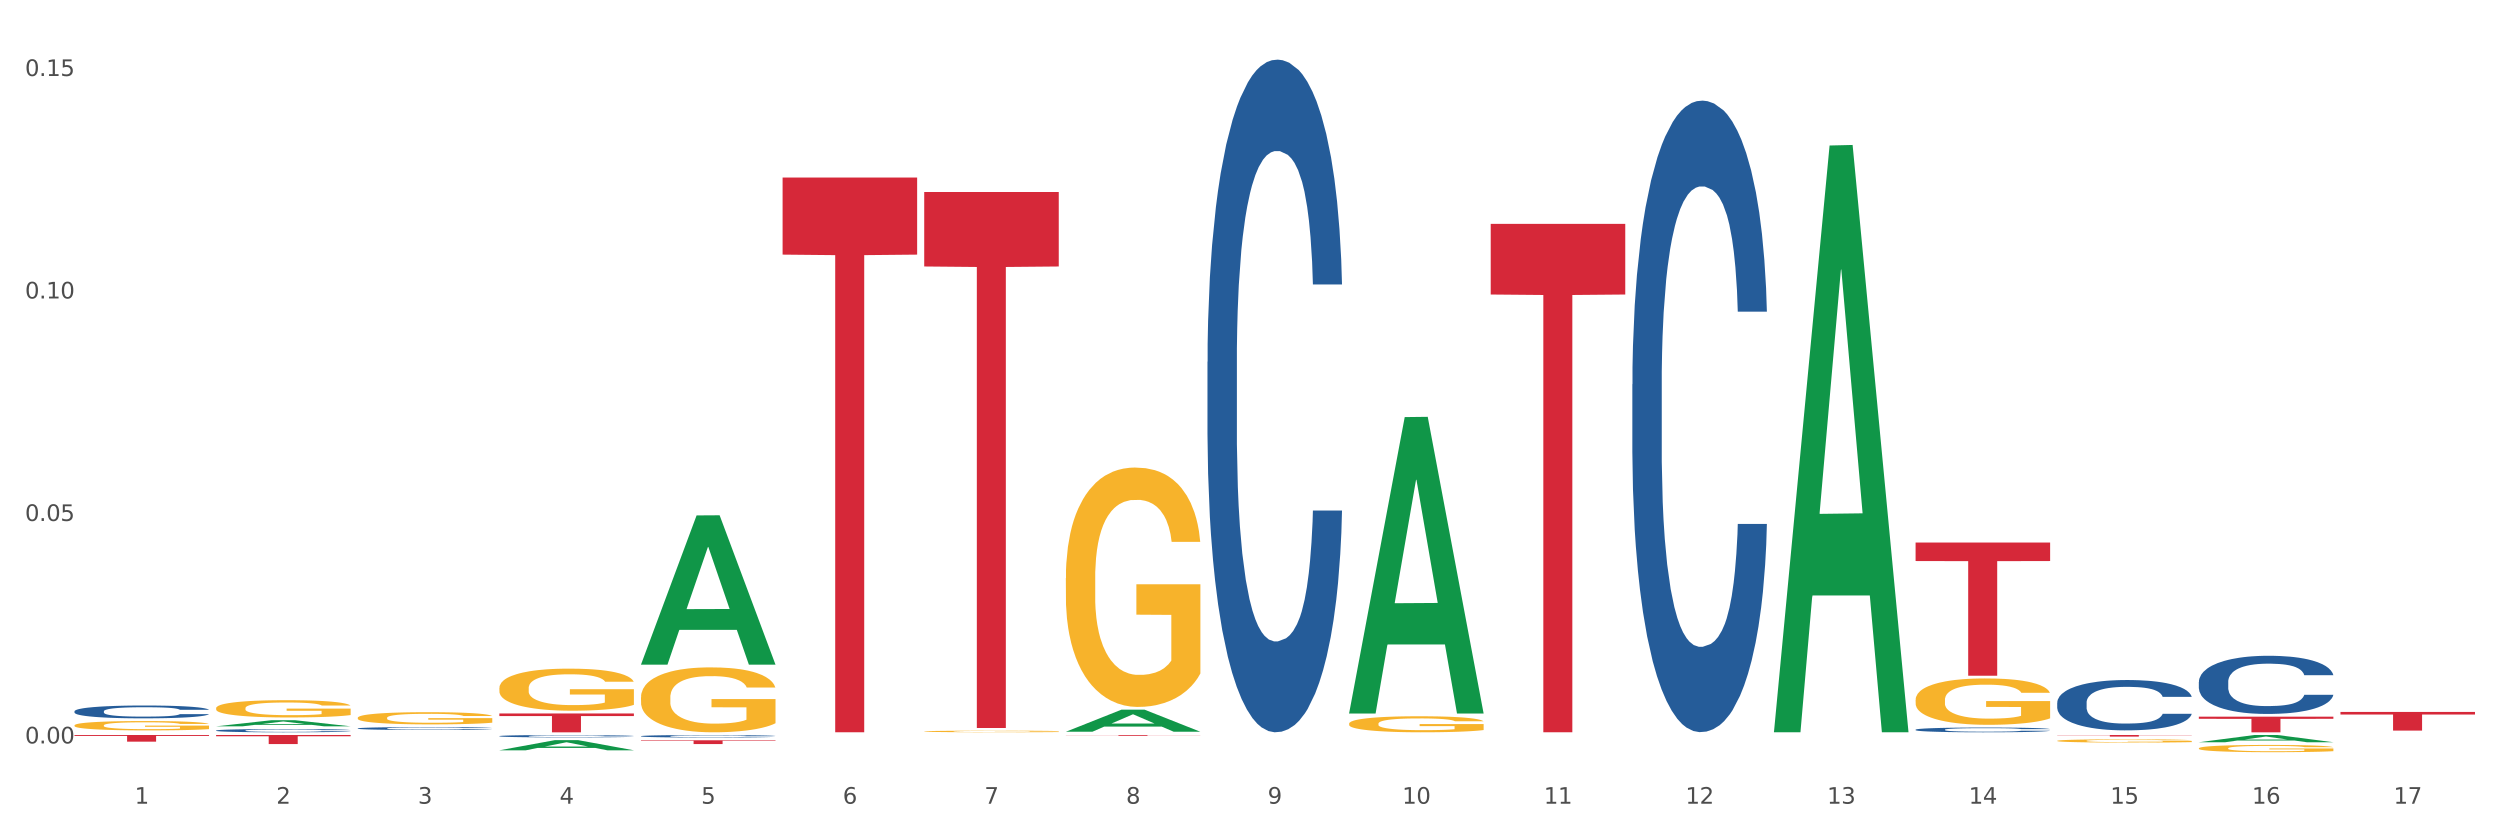 <?xml version="1.0" encoding="utf-8" standalone="no"?>
<!DOCTYPE svg PUBLIC "-//W3C//DTD SVG 1.1//EN"
  "http://www.w3.org/Graphics/SVG/1.1/DTD/svg11.dtd">
<svg xmlns:xlink="http://www.w3.org/1999/xlink" width="1080pt" height="360pt" viewBox="0 0 1080 360" xmlns="http://www.w3.org/2000/svg" version="1.1">
 <rect x="0" y="0" width="1080" height="360" fill="#333333" stroke="none"/>
 <defs>
  <style type="text/css">*{stroke-linejoin: round; stroke-linecap: butt}</style>
 </defs>
 <g id="figure_1">
  <g id="patch_1">
   <path d="M 0 360 
L 1080 360 
L 1080 0 
L 0 0 
z
" style="fill: #ffffff; stroke: #ffffff; stroke-linejoin: miter"/>
  </g>
  <g id="axes_1">
   <g id="matplotlib.axis_1">
    <g id="xtick_1">
     <g id="text_1">
      <!-- 1 -->
      <g style="fill: #4d4d4d" transform="translate(58.182 347.204) scale(0.096 -0.096)">
       <defs>
        <path id="DejaVuSans-31" d="M 794 531 
L 1825 531 
L 1825 4091 
L 703 3866 
L 703 4441 
L 1819 4666 
L 2450 4666 
L 2450 531 
L 3481 531 
L 3481 0 
L 794 0 
L 794 531 
z
" transform="scale(0.016)"/>
       </defs>
       <use xlink:href="#DejaVuSans-31"/>
      </g>
     </g>
    </g>
    <g id="xtick_2">
     <g id="text_2">
      <!-- 2 -->
      <g style="fill: #4d4d4d" transform="translate(119.364 347.204) scale(0.096 -0.096)">
       <defs>
        <path id="DejaVuSans-32" d="M 1228 531 
L 3431 531 
L 3431 0 
L 469 0 
L 469 531 
Q 828 903 1448 1529 
Q 2069 2156 2228 2338 
Q 2531 2678 2651 2914 
Q 2772 3150 2772 3378 
Q 2772 3750 2511 3984 
Q 2250 4219 1831 4219 
Q 1534 4219 1204 4116 
Q 875 4013 500 3803 
L 500 4441 
Q 881 4594 1212 4672 
Q 1544 4750 1819 4750 
Q 2544 4750 2975 4387 
Q 3406 4025 3406 3419 
Q 3406 3131 3298 2873 
Q 3191 2616 2906 2266 
Q 2828 2175 2409 1742 
Q 1991 1309 1228 531 
z
" transform="scale(0.016)"/>
       </defs>
       <use xlink:href="#DejaVuSans-32"/>
      </g>
     </g>
    </g>
    <g id="xtick_3">
     <g id="text_3">
      <!-- 3 -->
      <g style="fill: #4d4d4d" transform="translate(180.545 347.204) scale(0.096 -0.096)">
       <defs>
        <path id="DejaVuSans-33" d="M 2597 2516 
Q 3050 2419 3304 2112 
Q 3559 1806 3559 1356 
Q 3559 666 3084 287 
Q 2609 -91 1734 -91 
Q 1441 -91 1130 -33 
Q 819 25 488 141 
L 488 750 
Q 750 597 1062 519 
Q 1375 441 1716 441 
Q 2309 441 2620 675 
Q 2931 909 2931 1356 
Q 2931 1769 2642 2001 
Q 2353 2234 1838 2234 
L 1294 2234 
L 1294 2753 
L 1863 2753 
Q 2328 2753 2575 2939 
Q 2822 3125 2822 3475 
Q 2822 3834 2567 4026 
Q 2313 4219 1838 4219 
Q 1578 4219 1281 4162 
Q 984 4106 628 3988 
L 628 4550 
Q 988 4650 1302 4700 
Q 1616 4750 1894 4750 
Q 2613 4750 3031 4423 
Q 3450 4097 3450 3541 
Q 3450 3153 3228 2886 
Q 3006 2619 2597 2516 
z
" transform="scale(0.016)"/>
       </defs>
       <use xlink:href="#DejaVuSans-33"/>
      </g>
     </g>
    </g>
    <g id="xtick_4">
     <g id="text_4">
      <!-- 4 -->
      <g style="fill: #4d4d4d" transform="translate(241.726 347.204) scale(0.096 -0.096)">
       <defs>
        <path id="DejaVuSans-34" d="M 2419 4116 
L 825 1625 
L 2419 1625 
L 2419 4116 
z
M 2253 4666 
L 3047 4666 
L 3047 1625 
L 3713 1625 
L 3713 1100 
L 3047 1100 
L 3047 0 
L 2419 0 
L 2419 1100 
L 313 1100 
L 313 1709 
L 2253 4666 
z
" transform="scale(0.016)"/>
       </defs>
       <use xlink:href="#DejaVuSans-34"/>
      </g>
     </g>
    </g>
    <g id="xtick_5">
     <g id="text_5">
      <!-- 5 -->
      <g style="fill: #4d4d4d" transform="translate(302.908 347.204) scale(0.096 -0.096)">
       <defs>
        <path id="DejaVuSans-35" d="M 691 4666 
L 3169 4666 
L 3169 4134 
L 1269 4134 
L 1269 2991 
Q 1406 3038 1543 3061 
Q 1681 3084 1819 3084 
Q 2600 3084 3056 2656 
Q 3513 2228 3513 1497 
Q 3513 744 3044 326 
Q 2575 -91 1722 -91 
Q 1428 -91 1123 -41 
Q 819 9 494 109 
L 494 744 
Q 775 591 1075 516 
Q 1375 441 1709 441 
Q 2250 441 2565 725 
Q 2881 1009 2881 1497 
Q 2881 1984 2565 2268 
Q 2250 2553 1709 2553 
Q 1456 2553 1204 2497 
Q 953 2441 691 2322 
L 691 4666 
z
" transform="scale(0.016)"/>
       </defs>
       <use xlink:href="#DejaVuSans-35"/>
      </g>
     </g>
    </g>
    <g id="xtick_6">
     <g id="text_6">
      <!-- 6 -->
      <g style="fill: #4d4d4d" transform="translate(364.089 347.204) scale(0.096 -0.096)">
       <defs>
        <path id="DejaVuSans-36" d="M 2113 2584 
Q 1688 2584 1439 2293 
Q 1191 2003 1191 1497 
Q 1191 994 1439 701 
Q 1688 409 2113 409 
Q 2538 409 2786 701 
Q 3034 994 3034 1497 
Q 3034 2003 2786 2293 
Q 2538 2584 2113 2584 
z
M 3366 4563 
L 3366 3988 
Q 3128 4100 2886 4159 
Q 2644 4219 2406 4219 
Q 1781 4219 1451 3797 
Q 1122 3375 1075 2522 
Q 1259 2794 1537 2939 
Q 1816 3084 2150 3084 
Q 2853 3084 3261 2657 
Q 3669 2231 3669 1497 
Q 3669 778 3244 343 
Q 2819 -91 2113 -91 
Q 1303 -91 875 529 
Q 447 1150 447 2328 
Q 447 3434 972 4092 
Q 1497 4750 2381 4750 
Q 2619 4750 2861 4703 
Q 3103 4656 3366 4563 
z
" transform="scale(0.016)"/>
       </defs>
       <use xlink:href="#DejaVuSans-36"/>
      </g>
     </g>
    </g>
    <g id="xtick_7">
     <g id="text_7">
      <!-- 7 -->
      <g style="fill: #4d4d4d" transform="translate(425.271 347.204) scale(0.096 -0.096)">
       <defs>
        <path id="DejaVuSans-37" d="M 525 4666 
L 3525 4666 
L 3525 4397 
L 1831 0 
L 1172 0 
L 2766 4134 
L 525 4134 
L 525 4666 
z
" transform="scale(0.016)"/>
       </defs>
       <use xlink:href="#DejaVuSans-37"/>
      </g>
     </g>
    </g>
    <g id="xtick_8">
     <g id="text_8">
      <!-- 8 -->
      <g style="fill: #4d4d4d" transform="translate(486.452 347.204) scale(0.096 -0.096)">
       <defs>
        <path id="DejaVuSans-38" d="M 2034 2216 
Q 1584 2216 1326 1975 
Q 1069 1734 1069 1313 
Q 1069 891 1326 650 
Q 1584 409 2034 409 
Q 2484 409 2743 651 
Q 3003 894 3003 1313 
Q 3003 1734 2745 1975 
Q 2488 2216 2034 2216 
z
M 1403 2484 
Q 997 2584 770 2862 
Q 544 3141 544 3541 
Q 544 4100 942 4425 
Q 1341 4750 2034 4750 
Q 2731 4750 3128 4425 
Q 3525 4100 3525 3541 
Q 3525 3141 3298 2862 
Q 3072 2584 2669 2484 
Q 3125 2378 3379 2068 
Q 3634 1759 3634 1313 
Q 3634 634 3220 271 
Q 2806 -91 2034 -91 
Q 1263 -91 848 271 
Q 434 634 434 1313 
Q 434 1759 690 2068 
Q 947 2378 1403 2484 
z
M 1172 3481 
Q 1172 3119 1398 2916 
Q 1625 2713 2034 2713 
Q 2441 2713 2670 2916 
Q 2900 3119 2900 3481 
Q 2900 3844 2670 4047 
Q 2441 4250 2034 4250 
Q 1625 4250 1398 4047 
Q 1172 3844 1172 3481 
z
" transform="scale(0.016)"/>
       </defs>
       <use xlink:href="#DejaVuSans-38"/>
      </g>
     </g>
    </g>
    <g id="xtick_9">
     <g id="text_9">
      <!-- 9 -->
      <g style="fill: #4d4d4d" transform="translate(547.634 347.204) scale(0.096 -0.096)">
       <defs>
        <path id="DejaVuSans-39" d="M 703 97 
L 703 672 
Q 941 559 1184 500 
Q 1428 441 1663 441 
Q 2288 441 2617 861 
Q 2947 1281 2994 2138 
Q 2813 1869 2534 1725 
Q 2256 1581 1919 1581 
Q 1219 1581 811 2004 
Q 403 2428 403 3163 
Q 403 3881 828 4315 
Q 1253 4750 1959 4750 
Q 2769 4750 3195 4129 
Q 3622 3509 3622 2328 
Q 3622 1225 3098 567 
Q 2575 -91 1691 -91 
Q 1453 -91 1209 -44 
Q 966 3 703 97 
z
M 1959 2075 
Q 2384 2075 2632 2365 
Q 2881 2656 2881 3163 
Q 2881 3666 2632 3958 
Q 2384 4250 1959 4250 
Q 1534 4250 1286 3958 
Q 1038 3666 1038 3163 
Q 1038 2656 1286 2365 
Q 1534 2075 1959 2075 
z
" transform="scale(0.016)"/>
       </defs>
       <use xlink:href="#DejaVuSans-39"/>
      </g>
     </g>
    </g>
    <g id="xtick_10">
     <g id="text_10">
      <!-- 10 -->
      <g style="fill: #4d4d4d" transform="translate(605.761 347.204) scale(0.096 -0.096)">
       <defs>
        <path id="DejaVuSans-30" d="M 2034 4250 
Q 1547 4250 1301 3770 
Q 1056 3291 1056 2328 
Q 1056 1369 1301 889 
Q 1547 409 2034 409 
Q 2525 409 2770 889 
Q 3016 1369 3016 2328 
Q 3016 3291 2770 3770 
Q 2525 4250 2034 4250 
z
M 2034 4750 
Q 2819 4750 3233 4129 
Q 3647 3509 3647 2328 
Q 3647 1150 3233 529 
Q 2819 -91 2034 -91 
Q 1250 -91 836 529 
Q 422 1150 422 2328 
Q 422 3509 836 4129 
Q 1250 4750 2034 4750 
z
" transform="scale(0.016)"/>
       </defs>
       <use xlink:href="#DejaVuSans-31"/>
       <use xlink:href="#DejaVuSans-30" transform="translate(63.623 0)"/>
      </g>
     </g>
    </g>
    <g id="xtick_11">
     <g id="text_11">
      <!-- 11 -->
      <g style="fill: #4d4d4d" transform="translate(666.942 347.204) scale(0.096 -0.096)">
       <use xlink:href="#DejaVuSans-31"/>
       <use xlink:href="#DejaVuSans-31" transform="translate(63.623 0)"/>
      </g>
     </g>
    </g>
    <g id="xtick_12">
     <g id="text_12">
      <!-- 12 -->
      <g style="fill: #4d4d4d" transform="translate(728.124 347.204) scale(0.096 -0.096)">
       <use xlink:href="#DejaVuSans-31"/>
       <use xlink:href="#DejaVuSans-32" transform="translate(63.623 0)"/>
      </g>
     </g>
    </g>
    <g id="xtick_13">
     <g id="text_13">
      <!-- 13 -->
      <g style="fill: #4d4d4d" transform="translate(789.305 347.204) scale(0.096 -0.096)">
       <use xlink:href="#DejaVuSans-31"/>
       <use xlink:href="#DejaVuSans-33" transform="translate(63.623 0)"/>
      </g>
     </g>
    </g>
    <g id="xtick_14">
     <g id="text_14">
      <!-- 14 -->
      <g style="fill: #4d4d4d" transform="translate(850.487 347.204) scale(0.096 -0.096)">
       <use xlink:href="#DejaVuSans-31"/>
       <use xlink:href="#DejaVuSans-34" transform="translate(63.623 0)"/>
      </g>
     </g>
    </g>
    <g id="xtick_15">
     <g id="text_15">
      <!-- 15 -->
      <g style="fill: #4d4d4d" transform="translate(911.668 347.204) scale(0.096 -0.096)">
       <use xlink:href="#DejaVuSans-31"/>
       <use xlink:href="#DejaVuSans-35" transform="translate(63.623 0)"/>
      </g>
     </g>
    </g>
    <g id="xtick_16">
     <g id="text_16">
      <!-- 16 -->
      <g style="fill: #4d4d4d" transform="translate(972.849 347.204) scale(0.096 -0.096)">
       <use xlink:href="#DejaVuSans-31"/>
       <use xlink:href="#DejaVuSans-36" transform="translate(63.623 0)"/>
      </g>
     </g>
    </g>
    <g id="xtick_17">
     <g id="text_17">
      <!-- 17 -->
      <g style="fill: #4d4d4d" transform="translate(1034.031 347.204) scale(0.096 -0.096)">
       <use xlink:href="#DejaVuSans-31"/>
       <use xlink:href="#DejaVuSans-37" transform="translate(63.623 0)"/>
      </g>
     </g>
    </g>
    <g id="xtick_18"/>
    <g id="xtick_19"/>
    <g id="xtick_20"/>
    <g id="xtick_21"/>
    <g id="xtick_22"/>
    <g id="xtick_23"/>
    <g id="xtick_24"/>
    <g id="xtick_25"/>
    <g id="xtick_26"/>
    <g id="xtick_27"/>
    <g id="xtick_28"/>
    <g id="xtick_29"/>
    <g id="xtick_30"/>
    <g id="xtick_31"/>
    <g id="xtick_32"/>
    <g id="xtick_33"/>
   </g>
   <g id="matplotlib.axis_2">
    <g id="ytick_1">
     <g id="text_18">
      <!-- 0.00 -->
      <g style="fill: #4d4d4d" transform="translate(10.8 321.168) scale(0.096 -0.096)">
       <defs>
        <path id="DejaVuSans-2e" d="M 684 794 
L 1344 794 
L 1344 0 
L 684 0 
L 684 794 
z
" transform="scale(0.016)"/>
       </defs>
       <use xlink:href="#DejaVuSans-30"/>
       <use xlink:href="#DejaVuSans-2e" transform="translate(63.623 0)"/>
       <use xlink:href="#DejaVuSans-30" transform="translate(95.41 0)"/>
       <use xlink:href="#DejaVuSans-30" transform="translate(159.033 0)"/>
      </g>
     </g>
    </g>
    <g id="ytick_2">
     <g id="text_19">
      <!-- 0.05 -->
      <g style="fill: #4d4d4d" transform="translate(10.8 225.057) scale(0.096 -0.096)">
       <use xlink:href="#DejaVuSans-30"/>
       <use xlink:href="#DejaVuSans-2e" transform="translate(63.623 0)"/>
       <use xlink:href="#DejaVuSans-30" transform="translate(95.41 0)"/>
       <use xlink:href="#DejaVuSans-35" transform="translate(159.033 0)"/>
      </g>
     </g>
    </g>
    <g id="ytick_3">
     <g id="text_20">
      <!-- 0.10 -->
      <g style="fill: #4d4d4d" transform="translate(10.8 128.946) scale(0.096 -0.096)">
       <use xlink:href="#DejaVuSans-30"/>
       <use xlink:href="#DejaVuSans-2e" transform="translate(63.623 0)"/>
       <use xlink:href="#DejaVuSans-31" transform="translate(95.41 0)"/>
       <use xlink:href="#DejaVuSans-30" transform="translate(159.033 0)"/>
      </g>
     </g>
    </g>
    <g id="ytick_4">
     <g id="text_21">
      <!-- 0.15 -->
      <g style="fill: #4d4d4d" transform="translate(10.8 32.835) scale(0.096 -0.096)">
       <use xlink:href="#DejaVuSans-30"/>
       <use xlink:href="#DejaVuSans-2e" transform="translate(63.623 0)"/>
       <use xlink:href="#DejaVuSans-31" transform="translate(95.41 0)"/>
       <use xlink:href="#DejaVuSans-35" transform="translate(159.033 0)"/>
      </g>
     </g>
    </g>
    <g id="ytick_5"/>
    <g id="ytick_6"/>
    <g id="ytick_7"/>
   </g>
   <g id="PolyCollection_1">
    <path d="M 460.445 249.766 
L 460.514 249.672 
L 460.514 246.272 
L 460.651 243.344 
L 461.337 236.26 
L 462.366 230.404 
L 463.121 227.287 
L 463.876 224.737 
L 464.768 222.186 
L 465.866 219.542 
L 467.856 215.669 
L 469.091 213.686 
L 470.601 211.608 
L 473.346 208.586 
L 475.336 206.885 
L 477.394 205.469 
L 480.757 203.769 
L 482.953 203.013 
L 485.286 202.446 
L 488.099 202.068 
L 490.227 201.974 
L 494.893 202.257 
L 498.873 203.107 
L 500.794 203.769 
L 503.265 204.902 
L 504.568 205.658 
L 506.696 207.169 
L 508.892 209.152 
L 510.401 210.852 
L 512.666 214.064 
L 514.381 217.275 
L 515.96 221.242 
L 516.783 223.981 
L 517.401 226.531 
L 517.95 229.459 
L 518.499 234.087 
L 506.147 234.087 
L 505.666 230.782 
L 504.912 227.665 
L 503.814 224.642 
L 502.853 222.753 
L 501.206 220.392 
L 499.696 218.881 
L 498.118 217.747 
L 496.197 216.803 
L 494.687 216.331 
L 492.56 215.953 
L 488.374 216.047 
L 485.56 216.803 
L 483.639 217.747 
L 482.404 218.597 
L 481.306 219.542 
L 480.071 220.864 
L 478.63 222.848 
L 477.6 224.642 
L 476.571 226.909 
L 475.747 229.176 
L 474.993 231.821 
L 474.375 234.654 
L 473.895 237.582 
L 473.483 241.171 
L 473.14 247.122 
L 473.14 260.061 
L 473.277 262.989 
L 473.62 266.862 
L 474.032 269.79 
L 474.718 273.285 
L 475.336 275.646 
L 476.502 279.046 
L 477.806 281.88 
L 478.835 283.674 
L 479.865 285.185 
L 481.649 287.263 
L 483.639 288.964 
L 485.354 290.002 
L 487.688 290.947 
L 489.266 291.325 
L 490.638 291.514 
L 494.001 291.514 
L 496.403 291.23 
L 499.079 290.569 
L 501.137 289.719 
L 502.853 288.68 
L 504.774 286.98 
L 506.01 285.374 
L 506.01 265.634 
L 490.913 265.54 
L 490.913 252.411 
L 518.567 252.411 
L 518.567 290.947 
L 517.401 292.93 
L 516.097 294.725 
L 514.724 296.331 
L 512.666 298.314 
L 510.195 300.203 
L 508 301.526 
L 505.666 302.659 
L 502.922 303.698 
L 499.353 304.642 
L 497.157 305.02 
L 494.413 305.304 
L 491.187 305.398 
L 488.374 305.209 
L 485.629 304.737 
L 482.747 303.887 
L 479.933 302.659 
L 477.806 301.431 
L 475.679 299.92 
L 473.414 297.936 
L 471.63 296.047 
L 470.258 294.347 
L 468.748 292.175 
L 467.101 289.341 
L 465.866 286.791 
L 464.768 284.147 
L 463.601 280.746 
L 462.778 277.818 
L 461.955 274.135 
L 461.474 271.396 
L 460.925 267.145 
L 460.514 261.195 
L 460.445 249.766 
z
" clip-path="url(#p2a50b1afec)" style="fill: #f7b32b"/>
    <path d="M 888.715 320.034 
L 888.783 320.033 
L 888.783 319.987 
L 888.921 319.947 
L 889.607 319.85 
L 890.636 319.77 
L 891.391 319.728 
L 892.146 319.693 
L 893.038 319.658 
L 894.136 319.622 
L 896.126 319.57 
L 897.361 319.543 
L 898.871 319.514 
L 901.616 319.473 
L 903.606 319.45 
L 905.664 319.431 
L 909.027 319.407 
L 911.223 319.397 
L 913.556 319.389 
L 916.369 319.384 
L 918.497 319.383 
L 923.163 319.387 
L 927.143 319.398 
L 929.064 319.407 
L 931.535 319.423 
L 932.838 319.433 
L 934.966 319.454 
L 937.162 319.481 
L 938.671 319.504 
L 940.936 319.548 
L 942.651 319.591 
L 944.23 319.646 
L 945.053 319.683 
L 945.671 319.718 
L 946.22 319.757 
L 946.769 319.821 
L 934.417 319.821 
L 933.936 319.775 
L 933.182 319.733 
L 932.084 319.692 
L 931.123 319.666 
L 929.476 319.634 
L 927.966 319.613 
L 926.388 319.598 
L 924.467 319.585 
L 922.957 319.579 
L 920.83 319.573 
L 916.644 319.575 
L 913.83 319.585 
L 911.909 319.598 
L 910.674 319.61 
L 909.576 319.622 
L 908.341 319.64 
L 906.899 319.667 
L 905.87 319.692 
L 904.841 319.723 
L 904.017 319.754 
L 903.263 319.79 
L 902.645 319.828 
L 902.165 319.868 
L 901.753 319.917 
L 901.41 319.998 
L 901.41 320.174 
L 901.547 320.214 
L 901.89 320.267 
L 902.302 320.307 
L 902.988 320.354 
L 903.606 320.387 
L 904.772 320.433 
L 906.076 320.472 
L 907.105 320.496 
L 908.135 320.517 
L 909.919 320.545 
L 911.909 320.568 
L 913.624 320.582 
L 915.958 320.595 
L 917.536 320.6 
L 918.908 320.603 
L 922.271 320.603 
L 924.672 320.599 
L 927.349 320.59 
L 929.407 320.578 
L 931.123 320.564 
L 933.044 320.541 
L 934.279 320.519 
L 934.279 320.25 
L 919.183 320.249 
L 919.183 320.07 
L 946.837 320.07 
L 946.837 320.595 
L 945.671 320.622 
L 944.367 320.647 
L 942.994 320.668 
L 940.936 320.695 
L 938.465 320.721 
L 936.269 320.739 
L 933.936 320.755 
L 931.191 320.769 
L 927.623 320.782 
L 925.427 320.787 
L 922.682 320.791 
L 919.457 320.792 
L 916.644 320.789 
L 913.899 320.783 
L 911.017 320.771 
L 908.203 320.755 
L 906.076 320.738 
L 903.949 320.717 
L 901.684 320.69 
L 899.9 320.665 
L 898.528 320.641 
L 897.018 320.612 
L 895.371 320.573 
L 894.136 320.538 
L 893.038 320.502 
L 891.871 320.456 
L 891.048 320.416 
L 890.224 320.366 
L 889.744 320.329 
L 889.195 320.271 
L 888.783 320.19 
L 888.715 320.034 
z
" clip-path="url(#p2a50b1afec)" style="fill: #f7b32b"/>
    <path d="M 827.533 302.342 
L 827.602 302.324 
L 827.602 301.665 
L 827.739 301.097 
L 828.425 299.725 
L 829.455 298.59 
L 830.21 297.986 
L 830.964 297.492 
L 831.857 296.998 
L 832.954 296.485 
L 834.945 295.735 
L 836.18 295.351 
L 837.689 294.948 
L 840.434 294.363 
L 842.424 294.033 
L 844.483 293.759 
L 847.845 293.429 
L 850.041 293.283 
L 852.374 293.173 
L 855.188 293.1 
L 857.315 293.081 
L 861.981 293.136 
L 865.961 293.301 
L 867.883 293.429 
L 870.353 293.649 
L 871.657 293.795 
L 873.784 294.088 
L 875.98 294.472 
L 877.49 294.802 
L 879.754 295.424 
L 881.47 296.046 
L 883.048 296.815 
L 883.872 297.346 
L 884.489 297.84 
L 885.038 298.407 
L 885.587 299.304 
L 873.235 299.304 
L 872.755 298.663 
L 872 298.059 
L 870.902 297.474 
L 869.941 297.108 
L 868.295 296.65 
L 866.785 296.357 
L 865.207 296.138 
L 863.285 295.955 
L 861.775 295.863 
L 859.648 295.79 
L 855.462 295.808 
L 852.649 295.955 
L 850.727 296.138 
L 849.492 296.302 
L 848.394 296.485 
L 847.159 296.742 
L 845.718 297.126 
L 844.689 297.474 
L 843.659 297.913 
L 842.836 298.352 
L 842.081 298.865 
L 841.464 299.414 
L 840.983 299.981 
L 840.571 300.676 
L 840.228 301.829 
L 840.228 304.337 
L 840.366 304.904 
L 840.709 305.654 
L 841.12 306.222 
L 841.807 306.899 
L 842.424 307.356 
L 843.591 308.015 
L 844.895 308.564 
L 845.924 308.912 
L 846.953 309.205 
L 848.737 309.607 
L 850.727 309.937 
L 852.443 310.138 
L 854.776 310.321 
L 856.354 310.394 
L 857.727 310.431 
L 861.089 310.431 
L 863.491 310.376 
L 866.167 310.248 
L 868.226 310.083 
L 869.941 309.882 
L 871.863 309.552 
L 873.098 309.241 
L 873.098 305.416 
L 858.001 305.398 
L 858.001 302.854 
L 885.656 302.854 
L 885.656 310.321 
L 884.489 310.705 
L 883.185 311.053 
L 881.813 311.364 
L 879.754 311.749 
L 877.284 312.115 
L 875.088 312.371 
L 872.755 312.59 
L 870.01 312.792 
L 866.442 312.975 
L 864.246 313.048 
L 861.501 313.103 
L 858.276 313.121 
L 855.462 313.085 
L 852.717 312.993 
L 849.835 312.828 
L 847.022 312.59 
L 844.895 312.353 
L 842.767 312.06 
L 840.503 311.675 
L 838.719 311.309 
L 837.346 310.98 
L 835.837 310.559 
L 834.19 310.01 
L 832.954 309.516 
L 831.857 309.003 
L 830.69 308.345 
L 829.867 307.777 
L 829.043 307.064 
L 828.563 306.533 
L 828.014 305.709 
L 827.602 304.556 
L 827.533 302.342 
z
" clip-path="url(#p2a50b1afec)" style="fill: #f7b32b"/>
    <path d="M 582.808 312.627 
L 582.876 312.62 
L 582.876 312.392 
L 583.014 312.196 
L 583.7 311.722 
L 584.729 311.329 
L 585.484 311.12 
L 586.239 310.95 
L 587.131 310.779 
L 588.229 310.601 
L 590.219 310.342 
L 591.454 310.209 
L 592.964 310.07 
L 595.709 309.867 
L 597.699 309.753 
L 599.757 309.659 
L 603.12 309.545 
L 605.316 309.494 
L 607.649 309.456 
L 610.462 309.431 
L 612.589 309.424 
L 617.256 309.443 
L 621.236 309.5 
L 623.157 309.545 
L 625.628 309.621 
L 626.931 309.671 
L 629.059 309.772 
L 631.254 309.905 
L 632.764 310.019 
L 635.029 310.234 
L 636.744 310.45 
L 638.322 310.715 
L 639.146 310.899 
L 639.764 311.07 
L 640.312 311.266 
L 640.861 311.576 
L 628.51 311.576 
L 628.029 311.355 
L 627.274 311.146 
L 626.176 310.943 
L 625.216 310.817 
L 623.569 310.658 
L 622.059 310.557 
L 620.481 310.481 
L 618.56 310.418 
L 617.05 310.386 
L 614.923 310.361 
L 610.737 310.367 
L 607.923 310.418 
L 606.002 310.481 
L 604.767 310.538 
L 603.669 310.601 
L 602.433 310.69 
L 600.992 310.823 
L 599.963 310.943 
L 598.934 311.095 
L 598.11 311.247 
L 597.355 311.424 
L 596.738 311.614 
L 596.258 311.81 
L 595.846 312.051 
L 595.503 312.449 
L 595.503 313.316 
L 595.64 313.513 
L 595.983 313.772 
L 596.395 313.968 
L 597.081 314.202 
L 597.699 314.361 
L 598.865 314.588 
L 600.169 314.778 
L 601.198 314.899 
L 602.228 315 
L 604.012 315.139 
L 606.002 315.253 
L 607.717 315.323 
L 610.05 315.386 
L 611.629 315.411 
L 613.001 315.424 
L 616.364 315.424 
L 618.765 315.405 
L 621.442 315.361 
L 623.5 315.304 
L 625.216 315.234 
L 627.137 315.12 
L 628.372 315.012 
L 628.372 313.69 
L 613.276 313.683 
L 613.276 312.804 
L 640.93 312.804 
L 640.93 315.386 
L 639.764 315.519 
L 638.46 315.639 
L 637.087 315.747 
L 635.029 315.879 
L 632.558 316.006 
L 630.362 316.095 
L 628.029 316.171 
L 625.284 316.24 
L 621.716 316.304 
L 619.52 316.329 
L 616.775 316.348 
L 613.55 316.354 
L 610.737 316.341 
L 607.992 316.31 
L 605.11 316.253 
L 602.296 316.171 
L 600.169 316.088 
L 598.042 315.987 
L 595.777 315.854 
L 593.993 315.728 
L 592.621 315.614 
L 591.111 315.468 
L 589.464 315.278 
L 588.229 315.107 
L 587.131 314.93 
L 585.964 314.702 
L 585.141 314.506 
L 584.317 314.259 
L 583.837 314.076 
L 583.288 313.791 
L 582.876 313.392 
L 582.808 312.627 
z
" clip-path="url(#p2a50b1afec)" style="fill: #f7b32b"/>
    <path d="M 215.719 324.121 
L 215.779 324.117 
L 239.747 319.733 
L 249.694 319.729 
L 273.842 324.13 
L 262.337 324.13 
L 257.124 323.105 
L 232.377 323.105 
L 232.197 323.121 
L 227.164 324.13 
L 215.719 324.13 
L 215.719 324.121 
L 235.493 322.493 
L 254.008 322.489 
L 244.84 320.667 
L 244.72 320.659 
L 244.601 320.671 
L 235.433 322.489 
L 235.493 322.493 
L 215.719 324.121 
z
" clip-path="url(#p2a50b1afec)" style="fill: #109648"/>
    <path d="M 93.356 313.768 
L 93.416 313.766 
L 117.384 311.118 
L 127.331 311.115 
L 151.479 313.773 
L 139.974 313.773 
L 134.761 313.154 
L 110.014 313.154 
L 109.834 313.164 
L 104.801 313.773 
L 93.356 313.773 
L 93.356 313.768 
L 113.13 312.785 
L 131.645 312.782 
L 122.478 311.682 
L 122.358 311.677 
L 122.238 311.684 
L 113.07 312.782 
L 113.13 312.785 
L 93.356 313.768 
z
" clip-path="url(#p2a50b1afec)" style="fill: #109648"/>
    <path d="M 32.175 317.521 
L 90.297 317.521 
L 90.297 317.92 
L 67.434 317.922 
L 67.434 320.389 
L 54.901 320.389 
L 54.901 317.922 
L 32.175 317.92 
L 32.175 317.524 
L 32.175 317.521 
z
" clip-path="url(#p2a50b1afec)" style="fill: #d62839"/>
    <path d="M 93.356 317.521 
L 151.479 317.521 
L 151.479 318.064 
L 128.615 318.068 
L 128.615 321.426 
L 116.082 321.426 
L 116.082 318.068 
L 93.356 318.064 
L 93.356 317.525 
L 93.356 317.521 
z
" clip-path="url(#p2a50b1afec)" style="fill: #d62839"/>
    <path d="M 827.533 234.368 
L 885.656 234.368 
L 885.656 242.365 
L 862.792 242.419 
L 862.792 291.914 
L 850.259 291.914 
L 850.259 242.419 
L 827.533 242.365 
L 827.533 234.422 
L 827.533 234.368 
z
" clip-path="url(#p2a50b1afec)" style="fill: #d62839"/>
    <path d="M 888.715 317.521 
L 946.837 317.521 
L 946.837 317.618 
L 923.974 317.618 
L 923.974 318.216 
L 911.44 318.216 
L 911.44 317.618 
L 888.715 317.618 
L 888.715 317.522 
L 888.715 317.521 
z
" clip-path="url(#p2a50b1afec)" style="fill: #d62839"/>
    <path d="M 949.896 309.594 
L 1008.019 309.594 
L 1008.019 310.533 
L 985.155 310.54 
L 985.155 316.354 
L 972.622 316.354 
L 972.622 310.54 
L 949.896 310.533 
L 949.896 309.6 
L 949.896 309.594 
z
" clip-path="url(#p2a50b1afec)" style="fill: #d62839"/>
    <path d="M 1011.078 307.559 
L 1069.2 307.559 
L 1069.2 308.678 
L 1046.337 308.686 
L 1046.337 315.612 
L 1033.803 315.612 
L 1033.803 308.686 
L 1011.078 308.678 
L 1011.078 307.567 
L 1011.078 307.559 
z
" clip-path="url(#p2a50b1afec)" style="fill: #d62839"/>
    <path d="M 643.989 96.709 
L 702.112 96.709 
L 702.112 127.23 
L 679.248 127.437 
L 679.248 316.342 
L 666.715 316.342 
L 666.715 127.437 
L 643.989 127.23 
L 643.989 96.915 
L 643.989 96.709 
z
" clip-path="url(#p2a50b1afec)" style="fill: #d62839"/>
    <path d="M 460.445 317.521 
L 518.567 317.521 
L 518.567 317.568 
L 495.704 317.569 
L 495.704 317.86 
L 483.17 317.86 
L 483.17 317.569 
L 460.445 317.568 
L 460.445 317.521 
L 460.445 317.521 
z
" clip-path="url(#p2a50b1afec)" style="fill: #d62839"/>
    <path d="M 399.263 82.942 
L 457.386 82.942 
L 457.386 115.119 
L 434.523 115.336 
L 434.523 314.483 
L 421.989 314.483 
L 421.989 115.336 
L 399.263 115.119 
L 399.263 83.16 
L 399.263 82.942 
z
" clip-path="url(#p2a50b1afec)" style="fill: #d62839"/>
    <path d="M 215.719 308.206 
L 273.842 308.206 
L 273.842 309.338 
L 250.978 309.346 
L 250.978 316.354 
L 238.445 316.354 
L 238.445 309.346 
L 215.719 309.338 
L 215.719 308.213 
L 215.719 308.206 
z
" clip-path="url(#p2a50b1afec)" style="fill: #d62839"/>
    <path d="M 93.356 315.575 
L 93.425 315.574 
L 93.425 315.538 
L 93.631 315.489 
L 94.387 315.399 
L 95.349 315.33 
L 96.998 315.25 
L 97.891 315.216 
L 99.059 315.179 
L 101.463 315.118 
L 104.211 315.067 
L 106.135 315.038 
L 107.578 315.02 
L 110.807 314.988 
L 112.662 314.974 
L 114.585 314.962 
L 116.234 314.954 
L 118.982 314.945 
L 121.181 314.941 
L 123.723 314.94 
L 125.853 314.941 
L 128.67 314.947 
L 132.792 314.962 
L 134.372 314.971 
L 136.502 314.987 
L 138.7 315.007 
L 140.486 315.028 
L 142.547 315.058 
L 144.677 315.096 
L 146.738 315.145 
L 148.181 315.191 
L 149.349 315.238 
L 150.38 315.297 
L 151.135 315.36 
L 151.479 315.413 
L 138.906 315.413 
L 138.563 315.365 
L 137.876 315.313 
L 137.189 315.278 
L 136.433 315.25 
L 135.265 315.218 
L 134.234 315.197 
L 132.517 315.173 
L 130.937 315.157 
L 129.631 315.148 
L 128.051 315.14 
L 124.685 315.133 
L 122.28 315.133 
L 120.769 315.135 
L 118.914 315.142 
L 117.334 315.151 
L 115.479 315.166 
L 114.036 315.183 
L 112.593 315.205 
L 111.769 315.22 
L 110.532 315.249 
L 109.708 315.272 
L 108.608 315.312 
L 107.99 315.34 
L 106.891 315.414 
L 106.41 315.468 
L 106.204 315.506 
L 106.066 315.547 
L 106.066 315.749 
L 106.479 315.839 
L 106.822 315.878 
L 107.372 315.922 
L 108.402 315.978 
L 109.914 316.034 
L 111.494 316.074 
L 112.799 316.098 
L 114.036 316.117 
L 115.273 316.131 
L 116.784 316.144 
L 118.021 316.151 
L 119.876 316.159 
L 122.074 316.163 
L 123.792 316.163 
L 127.295 316.157 
L 128.876 316.15 
L 130.387 316.141 
L 132.036 316.127 
L 133.341 316.111 
L 134.097 316.1 
L 135.334 316.075 
L 136.296 316.049 
L 137.12 316.02 
L 137.67 315.994 
L 138.288 315.955 
L 138.769 315.911 
L 138.906 315.888 
L 151.479 315.888 
L 151.204 315.934 
L 150.723 315.98 
L 149.761 316.04 
L 149.005 316.075 
L 147.838 316.118 
L 146.601 316.154 
L 144.883 316.194 
L 143.303 316.224 
L 141.654 316.25 
L 139.868 316.273 
L 136.639 316.305 
L 135.471 316.314 
L 132.998 316.33 
L 131.074 316.339 
L 128.257 316.348 
L 125.372 316.353 
L 122.349 316.354 
L 119.669 316.352 
L 116.715 316.344 
L 114.86 316.336 
L 112.799 316.324 
L 110.395 316.306 
L 108.127 316.284 
L 105.998 316.259 
L 104.005 316.229 
L 102.15 316.195 
L 99.746 316.14 
L 97.959 316.086 
L 96.654 316.035 
L 95.761 315.993 
L 94.868 315.938 
L 94.387 315.901 
L 93.631 315.81 
L 93.356 315.727 
L 93.356 315.575 
z
" clip-path="url(#p2a50b1afec)" style="fill: #255c99"/>
    <path d="M 32.175 307.27 
L 32.244 307.265 
L 32.244 307.123 
L 32.45 306.93 
L 33.206 306.576 
L 34.167 306.307 
L 35.816 305.993 
L 36.709 305.861 
L 37.877 305.715 
L 40.282 305.476 
L 43.03 305.274 
L 44.954 305.162 
L 46.396 305.091 
L 49.625 304.965 
L 51.48 304.909 
L 53.404 304.863 
L 55.053 304.833 
L 57.801 304.797 
L 60 304.782 
L 62.542 304.777 
L 64.671 304.782 
L 67.488 304.803 
L 71.61 304.863 
L 73.19 304.899 
L 75.32 304.96 
L 77.519 305.041 
L 79.305 305.122 
L 81.366 305.238 
L 83.496 305.39 
L 85.557 305.583 
L 87 305.76 
L 88.168 305.948 
L 89.198 306.176 
L 89.954 306.424 
L 90.297 306.632 
L 77.725 306.632 
L 77.381 306.444 
L 76.694 306.241 
L 76.007 306.105 
L 75.251 305.993 
L 74.084 305.867 
L 73.053 305.785 
L 71.335 305.689 
L 69.755 305.628 
L 68.45 305.593 
L 66.87 305.563 
L 63.503 305.532 
L 61.099 305.532 
L 59.587 305.542 
L 57.732 305.568 
L 56.152 305.603 
L 54.297 305.664 
L 52.854 305.73 
L 51.412 305.816 
L 50.587 305.877 
L 49.351 305.988 
L 48.526 306.079 
L 47.427 306.236 
L 46.809 306.348 
L 45.709 306.637 
L 45.228 306.849 
L 45.022 306.996 
L 44.885 307.158 
L 44.885 307.949 
L 45.297 308.303 
L 45.641 308.455 
L 46.19 308.628 
L 47.221 308.851 
L 48.732 309.069 
L 50.312 309.226 
L 51.618 309.322 
L 52.854 309.393 
L 54.091 309.449 
L 55.603 309.499 
L 56.839 309.53 
L 58.694 309.56 
L 60.893 309.575 
L 62.61 309.575 
L 66.114 309.55 
L 67.694 309.524 
L 69.206 309.489 
L 70.855 309.433 
L 72.16 309.373 
L 72.916 309.327 
L 74.152 309.231 
L 75.114 309.129 
L 75.939 309.013 
L 76.488 308.911 
L 77.106 308.759 
L 77.587 308.587 
L 77.725 308.496 
L 90.297 308.496 
L 90.023 308.678 
L 89.542 308.856 
L 88.58 309.094 
L 87.824 309.231 
L 86.656 309.398 
L 85.419 309.54 
L 83.702 309.697 
L 82.122 309.813 
L 80.473 309.915 
L 78.687 310.006 
L 75.458 310.132 
L 74.29 310.168 
L 71.816 310.229 
L 69.893 310.264 
L 67.076 310.3 
L 64.19 310.32 
L 61.167 310.325 
L 58.488 310.315 
L 55.534 310.284 
L 53.679 310.254 
L 51.618 310.208 
L 49.213 310.138 
L 46.946 310.051 
L 44.816 309.95 
L 42.824 309.834 
L 40.969 309.702 
L 38.564 309.484 
L 36.778 309.271 
L 35.473 309.074 
L 34.58 308.906 
L 33.686 308.694 
L 33.206 308.547 
L 32.45 308.192 
L 32.175 307.863 
L 32.175 307.27 
z
" clip-path="url(#p2a50b1afec)" style="fill: #255c99"/>
    <path d="M 827.533 315.216 
L 827.602 315.215 
L 827.602 315.162 
L 827.808 315.09 
L 828.564 314.958 
L 829.526 314.858 
L 831.175 314.741 
L 832.068 314.692 
L 833.236 314.637 
L 835.64 314.549 
L 838.388 314.473 
L 840.312 314.432 
L 841.755 314.405 
L 844.984 314.358 
L 846.839 314.337 
L 848.762 314.32 
L 850.411 314.309 
L 853.159 314.296 
L 855.358 314.29 
L 857.9 314.288 
L 860.03 314.29 
L 862.847 314.298 
L 866.969 314.32 
L 868.549 314.333 
L 870.679 314.356 
L 872.877 314.386 
L 874.663 314.417 
L 876.724 314.46 
L 878.854 314.517 
L 880.915 314.588 
L 882.358 314.654 
L 883.526 314.724 
L 884.557 314.809 
L 885.312 314.901 
L 885.656 314.979 
L 873.083 314.979 
L 872.74 314.909 
L 872.053 314.833 
L 871.366 314.783 
L 870.61 314.741 
L 869.442 314.694 
L 868.411 314.664 
L 866.694 314.628 
L 865.114 314.605 
L 863.808 314.592 
L 862.228 314.581 
L 858.862 314.569 
L 856.457 314.569 
L 854.946 314.573 
L 853.091 314.583 
L 851.511 314.596 
L 849.656 314.618 
L 848.213 314.643 
L 846.77 314.675 
L 845.946 314.698 
L 844.709 314.739 
L 843.885 314.773 
L 842.785 314.832 
L 842.167 314.873 
L 841.068 314.981 
L 840.587 315.06 
L 840.381 315.115 
L 840.243 315.175 
L 840.243 315.469 
L 840.656 315.601 
L 840.999 315.658 
L 841.549 315.722 
L 842.579 315.805 
L 844.091 315.886 
L 845.671 315.945 
L 846.976 315.981 
L 848.213 316.007 
L 849.45 316.028 
L 850.961 316.047 
L 852.198 316.058 
L 854.053 316.069 
L 856.251 316.075 
L 857.969 316.075 
L 861.472 316.065 
L 863.053 316.056 
L 864.564 316.043 
L 866.213 316.022 
L 867.518 315.999 
L 868.274 315.982 
L 869.511 315.947 
L 870.472 315.909 
L 871.297 315.865 
L 871.847 315.828 
L 872.465 315.771 
L 872.946 315.707 
L 873.083 315.673 
L 885.656 315.673 
L 885.381 315.741 
L 884.9 315.807 
L 883.938 315.896 
L 883.182 315.947 
L 882.015 316.009 
L 880.778 316.062 
L 879.06 316.12 
L 877.48 316.164 
L 875.831 316.201 
L 874.045 316.235 
L 870.816 316.282 
L 869.648 316.296 
L 867.175 316.318 
L 865.251 316.331 
L 862.434 316.345 
L 859.549 316.352 
L 856.526 316.354 
L 853.846 316.35 
L 850.892 316.339 
L 849.037 316.328 
L 846.976 316.311 
L 844.572 316.284 
L 842.304 316.252 
L 840.175 316.215 
L 838.182 316.171 
L 836.327 316.122 
L 833.923 316.041 
L 832.136 315.962 
L 830.831 315.888 
L 829.938 315.826 
L 829.045 315.747 
L 828.564 315.692 
L 827.808 315.56 
L 827.533 315.437 
L 827.533 315.216 
z
" clip-path="url(#p2a50b1afec)" style="fill: #255c99"/>
    <path d="M 705.171 166.048 
L 705.239 165.798 
L 705.239 158.822 
L 705.445 149.354 
L 706.201 131.914 
L 707.163 118.709 
L 708.812 103.261 
L 709.705 96.783 
L 710.873 89.558 
L 713.277 77.848 
L 716.026 67.881 
L 717.949 62.4 
L 719.392 58.912 
L 722.621 52.683 
L 724.476 49.943 
L 726.4 47.7 
L 728.049 46.205 
L 730.797 44.461 
L 732.995 43.714 
L 735.537 43.465 
L 737.667 43.714 
L 740.484 44.71 
L 744.606 47.7 
L 746.186 49.444 
L 748.316 52.434 
L 750.514 56.42 
L 752.301 60.407 
L 754.362 66.137 
L 756.491 73.612 
L 758.552 83.08 
L 759.995 91.8 
L 761.163 101.019 
L 762.194 112.231 
L 762.949 124.439 
L 763.293 134.654 
L 750.72 134.654 
L 750.377 125.436 
L 749.69 115.47 
L 749.003 108.743 
L 748.247 103.261 
L 747.079 97.032 
L 746.049 93.046 
L 744.331 88.312 
L 742.751 85.322 
L 741.446 83.578 
L 739.865 82.083 
L 736.499 80.588 
L 734.094 80.588 
L 732.583 81.087 
L 730.728 82.332 
L 729.148 84.076 
L 727.293 87.066 
L 725.85 90.305 
L 724.407 94.541 
L 723.583 97.531 
L 722.346 103.012 
L 721.522 107.497 
L 720.423 115.22 
L 719.804 120.702 
L 718.705 134.904 
L 718.224 145.368 
L 718.018 152.593 
L 717.881 160.566 
L 717.881 199.434 
L 718.293 216.875 
L 718.636 224.349 
L 719.186 232.82 
L 720.216 243.783 
L 721.728 254.497 
L 723.308 262.22 
L 724.613 266.954 
L 725.85 270.443 
L 727.087 273.183 
L 728.598 275.675 
L 729.835 277.17 
L 731.69 278.665 
L 733.888 279.412 
L 735.606 279.412 
L 739.11 278.166 
L 740.69 276.92 
L 742.201 275.176 
L 743.85 272.436 
L 745.155 269.446 
L 745.911 267.204 
L 747.148 262.47 
L 748.11 257.487 
L 748.934 251.756 
L 749.484 246.773 
L 750.102 239.298 
L 750.583 230.827 
L 750.72 226.343 
L 763.293 226.343 
L 763.018 235.312 
L 762.537 244.032 
L 761.575 255.743 
L 760.82 262.47 
L 759.652 270.692 
L 758.415 277.668 
L 756.697 285.392 
L 755.117 291.122 
L 753.468 296.105 
L 751.682 300.59 
L 748.453 306.819 
L 747.285 308.563 
L 744.812 311.553 
L 742.888 313.297 
L 740.071 315.041 
L 737.186 316.037 
L 734.163 316.287 
L 731.484 315.788 
L 728.529 314.293 
L 726.674 312.798 
L 724.613 310.556 
L 722.209 307.068 
L 719.942 302.832 
L 717.812 297.849 
L 715.819 292.119 
L 713.965 285.641 
L 711.56 274.927 
L 709.774 264.463 
L 708.468 254.746 
L 707.575 246.524 
L 706.682 236.059 
L 706.201 228.834 
L 705.445 211.393 
L 705.171 195.198 
L 705.171 166.048 
z
" clip-path="url(#p2a50b1afec)" style="fill: #255c99"/>
    <path d="M 521.626 156.325 
L 521.695 156.06 
L 521.695 148.629 
L 521.901 138.545 
L 522.657 119.968 
L 523.619 105.903 
L 525.268 89.45 
L 526.161 82.55 
L 527.329 74.854 
L 529.733 62.382 
L 532.481 51.766 
L 534.405 45.928 
L 535.848 42.213 
L 539.077 35.578 
L 540.932 32.659 
L 542.855 30.271 
L 544.504 28.679 
L 547.252 26.821 
L 549.451 26.025 
L 551.993 25.759 
L 554.123 26.025 
L 556.939 27.086 
L 561.062 30.271 
L 562.642 32.129 
L 564.772 35.313 
L 566.97 39.559 
L 568.756 43.805 
L 570.817 49.909 
L 572.947 57.87 
L 575.008 67.954 
L 576.451 77.243 
L 577.619 87.062 
L 578.649 99.004 
L 579.405 112.007 
L 579.749 122.887 
L 567.176 122.887 
L 566.833 113.069 
L 566.146 102.453 
L 565.459 95.288 
L 564.703 89.45 
L 563.535 82.816 
L 562.504 78.57 
L 560.787 73.527 
L 559.207 70.343 
L 557.901 68.485 
L 556.321 66.893 
L 552.955 65.301 
L 550.55 65.301 
L 549.039 65.831 
L 547.184 67.158 
L 545.604 69.016 
L 543.749 72.2 
L 542.306 75.65 
L 540.863 80.162 
L 540.039 83.346 
L 538.802 89.185 
L 537.978 93.961 
L 536.878 102.188 
L 536.26 108.026 
L 535.161 123.153 
L 534.68 134.299 
L 534.474 141.995 
L 534.336 150.487 
L 534.336 191.885 
L 534.749 210.462 
L 535.092 218.423 
L 535.642 227.446 
L 536.672 239.123 
L 538.184 250.534 
L 539.764 258.76 
L 541.069 263.803 
L 542.306 267.518 
L 543.542 270.437 
L 545.054 273.091 
L 546.291 274.683 
L 548.146 276.275 
L 550.344 277.071 
L 552.062 277.071 
L 555.565 275.745 
L 557.146 274.418 
L 558.657 272.56 
L 560.306 269.641 
L 561.611 266.456 
L 562.367 264.068 
L 563.604 259.026 
L 564.565 253.718 
L 565.39 247.615 
L 565.939 242.307 
L 566.558 234.346 
L 567.039 225.323 
L 567.176 220.546 
L 579.749 220.546 
L 579.474 230.1 
L 578.993 239.388 
L 578.031 251.861 
L 577.275 259.026 
L 576.107 267.783 
L 574.871 275.214 
L 573.153 283.441 
L 571.573 289.544 
L 569.924 294.852 
L 568.138 299.629 
L 564.909 306.263 
L 563.741 308.121 
L 561.268 311.305 
L 559.344 313.163 
L 556.527 315.02 
L 553.642 316.082 
L 550.619 316.347 
L 547.939 315.817 
L 544.985 314.224 
L 543.13 312.632 
L 541.069 310.244 
L 538.665 306.528 
L 536.397 302.017 
L 534.268 296.709 
L 532.275 290.606 
L 530.42 283.706 
L 528.016 272.295 
L 526.229 261.149 
L 524.924 250.799 
L 524.031 242.042 
L 523.138 230.896 
L 522.657 223.2 
L 521.901 204.624 
L 521.626 187.374 
L 521.626 156.325 
z
" clip-path="url(#p2a50b1afec)" style="fill: #255c99"/>
    <path d="M 276.901 318.014 
L 276.969 318.013 
L 276.969 317.985 
L 277.175 317.947 
L 277.931 317.877 
L 278.893 317.824 
L 280.542 317.761 
L 281.435 317.735 
L 282.603 317.706 
L 285.008 317.659 
L 287.756 317.619 
L 289.679 317.597 
L 291.122 317.583 
L 294.351 317.558 
L 296.206 317.547 
L 298.13 317.538 
L 299.779 317.532 
L 302.527 317.525 
L 304.725 317.522 
L 307.267 317.521 
L 309.397 317.522 
L 312.214 317.526 
L 316.336 317.538 
L 317.916 317.545 
L 320.046 317.557 
L 322.244 317.573 
L 324.031 317.589 
L 326.092 317.612 
L 328.221 317.642 
L 330.283 317.68 
L 331.725 317.715 
L 332.893 317.752 
L 333.924 317.798 
L 334.679 317.847 
L 335.023 317.888 
L 322.45 317.888 
L 322.107 317.851 
L 321.42 317.811 
L 320.733 317.784 
L 319.977 317.761 
L 318.809 317.736 
L 317.779 317.72 
L 316.061 317.701 
L 314.481 317.689 
L 313.176 317.682 
L 311.595 317.676 
L 308.229 317.67 
L 305.824 317.67 
L 304.313 317.672 
L 302.458 317.677 
L 300.878 317.684 
L 299.023 317.696 
L 297.58 317.709 
L 296.137 317.726 
L 295.313 317.738 
L 294.076 317.76 
L 293.252 317.779 
L 292.153 317.81 
L 291.534 317.832 
L 290.435 317.889 
L 289.954 317.931 
L 289.748 317.96 
L 289.611 317.992 
L 289.611 318.148 
L 290.023 318.218 
L 290.366 318.248 
L 290.916 318.282 
L 291.947 318.326 
L 293.458 318.369 
L 295.038 318.4 
L 296.343 318.419 
L 297.58 318.433 
L 298.817 318.444 
L 300.328 318.454 
L 301.565 318.46 
L 303.42 318.466 
L 305.618 318.469 
L 307.336 318.469 
L 310.84 318.464 
L 312.42 318.459 
L 313.931 318.452 
L 315.58 318.441 
L 316.886 318.429 
L 317.641 318.42 
L 318.878 318.401 
L 319.84 318.381 
L 320.664 318.358 
L 321.214 318.338 
L 321.832 318.308 
L 322.313 318.274 
L 322.45 318.256 
L 335.023 318.256 
L 334.748 318.292 
L 334.267 318.327 
L 333.305 318.374 
L 332.55 318.401 
L 331.382 318.434 
L 330.145 318.462 
L 328.428 318.493 
L 326.847 318.516 
L 325.199 318.536 
L 323.412 318.554 
L 320.183 318.58 
L 319.015 318.587 
L 316.542 318.599 
L 314.618 318.606 
L 311.802 318.613 
L 308.916 318.617 
L 305.893 318.618 
L 303.214 318.616 
L 300.26 318.61 
L 298.405 318.604 
L 296.343 318.595 
L 293.939 318.581 
L 291.672 318.563 
L 289.542 318.543 
L 287.55 318.52 
L 285.695 318.494 
L 283.29 318.451 
L 281.504 318.409 
L 280.198 318.37 
L 279.305 318.337 
L 278.412 318.295 
L 277.931 318.266 
L 277.175 318.196 
L 276.901 318.131 
L 276.901 318.014 
z
" clip-path="url(#p2a50b1afec)" style="fill: #255c99"/>
    <path d="M 276.901 319.785 
L 335.023 319.785 
L 335.023 320.014 
L 312.16 320.016 
L 312.16 321.436 
L 299.626 321.436 
L 299.626 320.016 
L 276.901 320.014 
L 276.901 319.786 
L 276.901 319.785 
z
" clip-path="url(#p2a50b1afec)" style="fill: #d62839"/>
    <path d="M 338.082 76.69 
L 396.204 76.69 
L 396.204 109.995 
L 373.341 110.22 
L 373.341 316.352 
L 360.808 316.352 
L 360.808 110.22 
L 338.082 109.995 
L 338.082 76.915 
L 338.082 76.69 
z
" clip-path="url(#p2a50b1afec)" style="fill: #d62839"/>
    <path d="M 949.896 294.588 
L 949.965 294.565 
L 949.965 293.922 
L 950.171 293.05 
L 950.927 291.444 
L 951.889 290.227 
L 953.537 288.804 
L 954.431 288.208 
L 955.599 287.542 
L 958.003 286.463 
L 960.751 285.545 
L 962.675 285.04 
L 964.118 284.719 
L 967.347 284.145 
L 969.202 283.893 
L 971.125 283.686 
L 972.774 283.549 
L 975.522 283.388 
L 977.721 283.319 
L 980.263 283.296 
L 982.393 283.319 
L 985.209 283.411 
L 989.331 283.686 
L 990.912 283.847 
L 993.041 284.122 
L 995.24 284.49 
L 997.026 284.857 
L 999.087 285.385 
L 1001.217 286.073 
L 1003.278 286.945 
L 1004.721 287.749 
L 1005.889 288.598 
L 1006.919 289.63 
L 1007.675 290.755 
L 1008.019 291.696 
L 995.446 291.696 
L 995.103 290.847 
L 994.415 289.929 
L 993.728 289.309 
L 992.973 288.804 
L 991.805 288.231 
L 990.774 287.863 
L 989.057 287.427 
L 987.477 287.152 
L 986.171 286.991 
L 984.591 286.853 
L 981.225 286.716 
L 978.82 286.716 
L 977.309 286.762 
L 975.454 286.876 
L 973.873 287.037 
L 972.018 287.312 
L 970.576 287.611 
L 969.133 288.001 
L 968.309 288.276 
L 967.072 288.781 
L 966.247 289.194 
L 965.148 289.906 
L 964.53 290.411 
L 963.431 291.719 
L 962.95 292.683 
L 962.744 293.348 
L 962.606 294.083 
L 962.606 297.663 
L 963.018 299.27 
L 963.362 299.958 
L 963.912 300.738 
L 964.942 301.748 
L 966.454 302.735 
L 968.034 303.446 
L 969.339 303.883 
L 970.576 304.204 
L 971.812 304.456 
L 973.324 304.686 
L 974.56 304.823 
L 976.415 304.961 
L 978.614 305.03 
L 980.331 305.03 
L 983.835 304.915 
L 985.415 304.801 
L 986.927 304.64 
L 988.576 304.387 
L 989.881 304.112 
L 990.637 303.905 
L 991.873 303.469 
L 992.835 303.01 
L 993.66 302.483 
L 994.209 302.024 
L 994.828 301.335 
L 995.309 300.555 
L 995.446 300.142 
L 1008.019 300.142 
L 1007.744 300.968 
L 1007.263 301.771 
L 1006.301 302.85 
L 1005.545 303.469 
L 1004.377 304.227 
L 1003.141 304.869 
L 1001.423 305.581 
L 999.843 306.109 
L 998.194 306.568 
L 996.408 306.981 
L 993.179 307.555 
L 992.011 307.715 
L 989.538 307.991 
L 987.614 308.151 
L 984.797 308.312 
L 981.912 308.404 
L 978.889 308.427 
L 976.209 308.381 
L 973.255 308.243 
L 971.4 308.105 
L 969.339 307.899 
L 966.934 307.578 
L 964.667 307.187 
L 962.538 306.728 
L 960.545 306.2 
L 958.69 305.604 
L 956.286 304.617 
L 954.499 303.653 
L 953.194 302.758 
L 952.301 302.001 
L 951.408 301.037 
L 950.927 300.371 
L 950.171 298.765 
L 949.896 297.273 
L 949.896 294.588 
z
" clip-path="url(#p2a50b1afec)" style="fill: #255c99"/>
    <path d="M 888.715 303.542 
L 888.784 303.522 
L 888.784 302.966 
L 888.99 302.211 
L 889.745 300.82 
L 890.707 299.767 
L 892.356 298.535 
L 893.249 298.019 
L 894.417 297.443 
L 896.822 296.509 
L 899.57 295.714 
L 901.493 295.277 
L 902.936 294.999 
L 906.165 294.502 
L 908.02 294.284 
L 909.944 294.105 
L 911.593 293.986 
L 914.341 293.847 
L 916.539 293.787 
L 919.081 293.767 
L 921.211 293.787 
L 924.028 293.867 
L 928.15 294.105 
L 929.73 294.244 
L 931.86 294.483 
L 934.058 294.8 
L 935.845 295.118 
L 937.906 295.575 
L 940.036 296.171 
L 942.097 296.926 
L 943.539 297.622 
L 944.707 298.357 
L 945.738 299.251 
L 946.494 300.224 
L 946.837 301.039 
L 934.265 301.039 
L 933.921 300.304 
L 933.234 299.509 
L 932.547 298.972 
L 931.791 298.535 
L 930.623 298.039 
L 929.593 297.721 
L 927.875 297.343 
L 926.295 297.105 
L 924.99 296.966 
L 923.41 296.847 
L 920.043 296.728 
L 917.639 296.728 
L 916.127 296.767 
L 914.272 296.867 
L 912.692 297.006 
L 910.837 297.244 
L 909.394 297.502 
L 907.952 297.84 
L 907.127 298.078 
L 905.89 298.516 
L 905.066 298.873 
L 903.967 299.489 
L 903.348 299.926 
L 902.249 301.058 
L 901.768 301.893 
L 901.562 302.469 
L 901.425 303.105 
L 901.425 306.204 
L 901.837 307.595 
L 902.181 308.191 
L 902.73 308.866 
L 903.761 309.74 
L 905.272 310.594 
L 906.852 311.21 
L 908.158 311.588 
L 909.394 311.866 
L 910.631 312.084 
L 912.142 312.283 
L 913.379 312.402 
L 915.234 312.521 
L 917.432 312.581 
L 919.15 312.581 
L 922.654 312.482 
L 924.234 312.382 
L 925.745 312.243 
L 927.394 312.025 
L 928.7 311.786 
L 929.455 311.608 
L 930.692 311.23 
L 931.654 310.833 
L 932.478 310.376 
L 933.028 309.978 
L 933.646 309.382 
L 934.127 308.707 
L 934.265 308.349 
L 946.837 308.349 
L 946.562 309.065 
L 946.081 309.76 
L 945.12 310.694 
L 944.364 311.23 
L 943.196 311.886 
L 941.959 312.442 
L 940.242 313.058 
L 938.662 313.515 
L 937.013 313.912 
L 935.226 314.27 
L 931.997 314.766 
L 930.829 314.905 
L 928.356 315.144 
L 926.433 315.283 
L 923.616 315.422 
L 920.73 315.501 
L 917.707 315.521 
L 915.028 315.482 
L 912.074 315.362 
L 910.219 315.243 
L 908.158 315.064 
L 905.753 314.786 
L 903.486 314.448 
L 901.356 314.051 
L 899.364 313.594 
L 897.509 313.078 
L 895.104 312.223 
L 893.318 311.389 
L 892.013 310.614 
L 891.119 309.959 
L 890.226 309.124 
L 889.745 308.548 
L 888.99 307.157 
L 888.715 305.866 
L 888.715 303.542 
z
" clip-path="url(#p2a50b1afec)" style="fill: #255c99"/>
    <path d="M 215.719 317.989 
L 215.788 317.988 
L 215.788 317.961 
L 215.994 317.925 
L 216.75 317.859 
L 217.712 317.808 
L 219.36 317.749 
L 220.254 317.725 
L 221.422 317.697 
L 223.826 317.652 
L 226.574 317.614 
L 228.498 317.593 
L 229.941 317.58 
L 233.17 317.556 
L 235.025 317.546 
L 236.948 317.537 
L 238.597 317.532 
L 241.345 317.525 
L 243.544 317.522 
L 246.086 317.521 
L 248.216 317.522 
L 251.032 317.526 
L 255.155 317.537 
L 256.735 317.544 
L 258.864 317.555 
L 261.063 317.571 
L 262.849 317.586 
L 264.91 317.608 
L 267.04 317.636 
L 269.101 317.672 
L 270.544 317.706 
L 271.712 317.741 
L 272.742 317.784 
L 273.498 317.83 
L 273.842 317.869 
L 261.269 317.869 
L 260.926 317.834 
L 260.238 317.796 
L 259.551 317.77 
L 258.796 317.749 
L 257.628 317.726 
L 256.597 317.71 
L 254.88 317.692 
L 253.3 317.681 
L 251.994 317.674 
L 250.414 317.669 
L 247.048 317.663 
L 244.643 317.663 
L 243.132 317.665 
L 241.277 317.669 
L 239.696 317.676 
L 237.841 317.688 
L 236.399 317.7 
L 234.956 317.716 
L 234.132 317.727 
L 232.895 317.748 
L 232.07 317.765 
L 230.971 317.795 
L 230.353 317.816 
L 229.254 317.87 
L 228.773 317.91 
L 228.567 317.938 
L 228.429 317.968 
L 228.429 318.116 
L 228.841 318.183 
L 229.185 318.211 
L 229.735 318.244 
L 230.765 318.285 
L 232.277 318.326 
L 233.857 318.356 
L 235.162 318.374 
L 236.399 318.387 
L 237.635 318.398 
L 239.147 318.407 
L 240.383 318.413 
L 242.238 318.419 
L 244.437 318.421 
L 246.154 318.421 
L 249.658 318.417 
L 251.238 318.412 
L 252.75 318.405 
L 254.399 318.395 
L 255.704 318.383 
L 256.46 318.375 
L 257.696 318.357 
L 258.658 318.338 
L 259.483 318.316 
L 260.032 318.297 
L 260.651 318.268 
L 261.132 318.236 
L 261.269 318.219 
L 273.842 318.219 
L 273.567 318.253 
L 273.086 318.286 
L 272.124 318.331 
L 271.368 318.357 
L 270.2 318.388 
L 268.964 318.415 
L 267.246 318.444 
L 265.666 318.466 
L 264.017 318.485 
L 262.231 318.502 
L 259.002 318.526 
L 257.834 318.533 
L 255.361 318.544 
L 253.437 318.551 
L 250.62 318.557 
L 247.735 318.561 
L 244.712 318.562 
L 242.032 318.56 
L 239.078 318.554 
L 237.223 318.549 
L 235.162 318.54 
L 232.757 318.527 
L 230.49 318.511 
L 228.361 318.492 
L 226.368 318.47 
L 224.513 318.445 
L 222.109 318.404 
L 220.322 318.364 
L 219.017 318.327 
L 218.124 318.296 
L 217.231 318.256 
L 216.75 318.228 
L 215.994 318.162 
L 215.719 318.1 
L 215.719 317.989 
z
" clip-path="url(#p2a50b1afec)" style="fill: #255c99"/>
    <path d="M 154.538 314.667 
L 154.607 314.666 
L 154.607 314.634 
L 154.813 314.59 
L 155.568 314.51 
L 156.53 314.45 
L 158.179 314.379 
L 159.072 314.349 
L 160.24 314.316 
L 162.645 314.262 
L 165.393 314.217 
L 167.317 314.192 
L 168.759 314.176 
L 171.988 314.147 
L 173.843 314.134 
L 175.767 314.124 
L 177.416 314.117 
L 180.164 314.109 
L 182.362 314.106 
L 184.904 314.105 
L 187.034 314.106 
L 189.851 314.11 
L 193.973 314.124 
L 195.553 314.132 
L 197.683 314.146 
L 199.882 314.164 
L 201.668 314.182 
L 203.729 314.209 
L 205.859 314.243 
L 207.92 314.286 
L 209.362 314.326 
L 210.53 314.369 
L 211.561 314.42 
L 212.317 314.476 
L 212.66 314.523 
L 200.088 314.523 
L 199.744 314.481 
L 199.057 314.435 
L 198.37 314.404 
L 197.614 314.379 
L 196.446 314.35 
L 195.416 314.332 
L 193.698 314.31 
L 192.118 314.297 
L 190.813 314.289 
L 189.233 314.282 
L 185.866 314.275 
L 183.462 314.275 
L 181.95 314.277 
L 180.095 314.283 
L 178.515 314.291 
L 176.66 314.305 
L 175.217 314.319 
L 173.775 314.339 
L 172.95 314.353 
L 171.713 314.378 
L 170.889 314.398 
L 169.79 314.434 
L 169.171 314.459 
L 168.072 314.524 
L 167.591 314.572 
L 167.385 314.605 
L 167.248 314.642 
L 167.248 314.82 
L 167.66 314.9 
L 168.004 314.934 
L 168.553 314.973 
L 169.584 315.023 
L 171.095 315.072 
L 172.675 315.108 
L 173.981 315.129 
L 175.217 315.145 
L 176.454 315.158 
L 177.965 315.169 
L 179.202 315.176 
L 181.057 315.183 
L 183.255 315.187 
L 184.973 315.187 
L 188.477 315.181 
L 190.057 315.175 
L 191.568 315.167 
L 193.217 315.155 
L 194.523 315.141 
L 195.278 315.131 
L 196.515 315.109 
L 197.477 315.086 
L 198.301 315.06 
L 198.851 315.037 
L 199.469 315.003 
L 199.95 314.964 
L 200.088 314.943 
L 212.66 314.943 
L 212.385 314.984 
L 211.904 315.024 
L 210.943 315.078 
L 210.187 315.109 
L 209.019 315.147 
L 207.782 315.179 
L 206.065 315.214 
L 204.485 315.24 
L 202.836 315.263 
L 201.049 315.284 
L 197.82 315.312 
L 196.652 315.32 
L 194.179 315.334 
L 192.256 315.342 
L 189.439 315.35 
L 186.553 315.355 
L 183.53 315.356 
L 180.851 315.353 
L 177.897 315.347 
L 176.042 315.34 
L 173.981 315.329 
L 171.576 315.313 
L 169.309 315.294 
L 167.179 315.271 
L 165.187 315.245 
L 163.332 315.215 
L 160.927 315.166 
L 159.141 315.118 
L 157.836 315.074 
L 156.942 315.036 
L 156.049 314.988 
L 155.568 314.955 
L 154.813 314.875 
L 154.538 314.8 
L 154.538 314.667 
z
" clip-path="url(#p2a50b1afec)" style="fill: #255c99"/>
    <path d="M 276.901 301.268 
L 276.969 301.243 
L 276.969 300.321 
L 277.107 299.527 
L 277.793 297.606 
L 278.822 296.018 
L 279.577 295.173 
L 280.332 294.481 
L 281.224 293.79 
L 282.322 293.072 
L 284.312 292.022 
L 285.547 291.484 
L 287.057 290.921 
L 289.801 290.101 
L 291.792 289.64 
L 293.85 289.256 
L 297.213 288.795 
L 299.408 288.59 
L 301.742 288.437 
L 304.555 288.334 
L 306.682 288.309 
L 311.349 288.385 
L 315.329 288.616 
L 317.25 288.795 
L 319.72 289.103 
L 321.024 289.307 
L 323.152 289.717 
L 325.347 290.255 
L 326.857 290.716 
L 329.122 291.587 
L 330.837 292.458 
L 332.415 293.533 
L 333.239 294.276 
L 333.856 294.968 
L 334.405 295.762 
L 334.954 297.017 
L 322.603 297.017 
L 322.122 296.12 
L 321.367 295.275 
L 320.269 294.456 
L 319.309 293.943 
L 317.662 293.303 
L 316.152 292.893 
L 314.574 292.586 
L 312.652 292.33 
L 311.143 292.202 
L 309.015 292.099 
L 304.83 292.125 
L 302.016 292.33 
L 300.095 292.586 
L 298.86 292.816 
L 297.762 293.072 
L 296.526 293.431 
L 295.085 293.969 
L 294.056 294.456 
L 293.027 295.07 
L 292.203 295.685 
L 291.448 296.402 
L 290.831 297.17 
L 290.35 297.964 
L 289.939 298.938 
L 289.596 300.551 
L 289.596 304.06 
L 289.733 304.854 
L 290.076 305.904 
L 290.488 306.698 
L 291.174 307.646 
L 291.792 308.286 
L 292.958 309.208 
L 294.262 309.977 
L 295.291 310.463 
L 296.321 310.873 
L 298.105 311.437 
L 300.095 311.898 
L 301.81 312.179 
L 304.143 312.435 
L 305.722 312.538 
L 307.094 312.589 
L 310.457 312.589 
L 312.858 312.512 
L 315.535 312.333 
L 317.593 312.102 
L 319.309 311.821 
L 321.23 311.36 
L 322.465 310.924 
L 322.465 305.571 
L 307.369 305.546 
L 307.369 301.986 
L 335.023 301.986 
L 335.023 312.435 
L 333.856 312.973 
L 332.553 313.46 
L 331.18 313.895 
L 329.122 314.433 
L 326.651 314.945 
L 324.455 315.304 
L 322.122 315.611 
L 319.377 315.893 
L 315.809 316.149 
L 313.613 316.252 
L 310.868 316.329 
L 307.643 316.354 
L 304.83 316.303 
L 302.085 316.175 
L 299.203 315.944 
L 296.389 315.611 
L 294.262 315.278 
L 292.135 314.869 
L 289.87 314.331 
L 288.086 313.819 
L 286.714 313.357 
L 285.204 312.768 
L 283.557 312 
L 282.322 311.308 
L 281.224 310.591 
L 280.057 309.669 
L 279.234 308.875 
L 278.41 307.876 
L 277.93 307.134 
L 277.381 305.981 
L 276.969 304.368 
L 276.901 301.268 
z
" clip-path="url(#p2a50b1afec)" style="fill: #f7b32b"/>
    <path d="M 399.263 315.969 
L 399.332 315.968 
L 399.332 315.945 
L 399.469 315.926 
L 400.156 315.879 
L 401.185 315.84 
L 401.94 315.819 
L 402.695 315.802 
L 403.587 315.785 
L 404.685 315.767 
L 406.675 315.742 
L 407.91 315.728 
L 409.419 315.715 
L 412.164 315.694 
L 414.154 315.683 
L 416.213 315.674 
L 419.575 315.662 
L 421.771 315.657 
L 424.104 315.653 
L 426.918 315.651 
L 429.045 315.65 
L 433.711 315.652 
L 437.691 315.658 
L 439.613 315.662 
L 442.083 315.67 
L 443.387 315.675 
L 445.514 315.685 
L 447.71 315.698 
L 449.22 315.709 
L 451.484 315.731 
L 453.2 315.752 
L 454.778 315.779 
L 455.602 315.797 
L 456.219 315.814 
L 456.768 315.833 
L 457.317 315.864 
L 444.965 315.864 
L 444.485 315.842 
L 443.73 315.822 
L 442.632 315.801 
L 441.672 315.789 
L 440.025 315.773 
L 438.515 315.763 
L 436.937 315.755 
L 435.015 315.749 
L 433.506 315.746 
L 431.378 315.743 
L 427.192 315.744 
L 424.379 315.749 
L 422.458 315.755 
L 421.222 315.761 
L 420.124 315.767 
L 418.889 315.776 
L 417.448 315.789 
L 416.419 315.801 
L 415.39 315.816 
L 414.566 315.832 
L 413.811 315.849 
L 413.194 315.868 
L 412.713 315.888 
L 412.302 315.912 
L 411.958 315.951 
L 411.958 316.037 
L 412.096 316.057 
L 412.439 316.083 
L 412.851 316.102 
L 413.537 316.125 
L 414.154 316.141 
L 415.321 316.164 
L 416.625 316.183 
L 417.654 316.195 
L 418.683 316.205 
L 420.468 316.219 
L 422.458 316.23 
L 424.173 316.237 
L 426.506 316.243 
L 428.084 316.246 
L 429.457 316.247 
L 432.819 316.247 
L 435.221 316.245 
L 437.897 316.241 
L 439.956 316.235 
L 441.672 316.228 
L 443.593 316.217 
L 444.828 316.206 
L 444.828 316.074 
L 429.731 316.074 
L 429.731 315.986 
L 457.386 315.986 
L 457.386 316.243 
L 456.219 316.256 
L 454.915 316.268 
L 453.543 316.279 
L 451.484 316.292 
L 449.014 316.305 
L 446.818 316.314 
L 444.485 316.321 
L 441.74 316.328 
L 438.172 316.334 
L 435.976 316.337 
L 433.231 316.339 
L 430.006 316.339 
L 427.192 316.338 
L 424.448 316.335 
L 421.565 316.329 
L 418.752 316.321 
L 416.625 316.313 
L 414.497 316.303 
L 412.233 316.29 
L 410.449 316.277 
L 409.076 316.266 
L 407.567 316.251 
L 405.92 316.232 
L 404.685 316.215 
L 403.587 316.198 
L 402.42 316.175 
L 401.597 316.156 
L 400.773 316.131 
L 400.293 316.113 
L 399.744 316.085 
L 399.332 316.045 
L 399.263 315.969 
z
" clip-path="url(#p2a50b1afec)" style="fill: #f7b32b"/>
    <path d="M 215.719 297.255 
L 215.788 297.238 
L 215.788 296.64 
L 215.925 296.125 
L 216.611 294.88 
L 217.641 293.85 
L 218.395 293.302 
L 219.15 292.853 
L 220.042 292.405 
L 221.14 291.939 
L 223.13 291.258 
L 224.366 290.91 
L 225.875 290.544 
L 228.62 290.013 
L 230.61 289.714 
L 232.669 289.464 
L 236.031 289.165 
L 238.227 289.033 
L 240.56 288.933 
L 243.374 288.866 
L 245.501 288.85 
L 250.167 288.9 
L 254.147 289.049 
L 256.069 289.165 
L 258.539 289.365 
L 259.843 289.498 
L 261.97 289.763 
L 264.166 290.112 
L 265.676 290.411 
L 267.94 290.976 
L 269.656 291.541 
L 271.234 292.238 
L 272.057 292.72 
L 272.675 293.169 
L 273.224 293.684 
L 273.773 294.498 
L 261.421 294.498 
L 260.941 293.916 
L 260.186 293.368 
L 259.088 292.836 
L 258.127 292.504 
L 256.48 292.089 
L 254.971 291.823 
L 253.392 291.624 
L 251.471 291.458 
L 249.961 291.375 
L 247.834 291.308 
L 243.648 291.325 
L 240.835 291.458 
L 238.913 291.624 
L 237.678 291.773 
L 236.58 291.939 
L 235.345 292.172 
L 233.904 292.521 
L 232.875 292.836 
L 231.845 293.235 
L 231.022 293.634 
L 230.267 294.099 
L 229.649 294.597 
L 229.169 295.112 
L 228.757 295.743 
L 228.414 296.79 
L 228.414 299.066 
L 228.551 299.58 
L 228.895 300.262 
L 229.306 300.776 
L 229.993 301.391 
L 230.61 301.806 
L 231.777 302.404 
L 233.08 302.903 
L 234.11 303.218 
L 235.139 303.484 
L 236.923 303.849 
L 238.913 304.148 
L 240.629 304.331 
L 242.962 304.497 
L 244.54 304.564 
L 245.913 304.597 
L 249.275 304.597 
L 251.677 304.547 
L 254.353 304.431 
L 256.412 304.281 
L 258.127 304.099 
L 260.049 303.8 
L 261.284 303.517 
L 261.284 300.046 
L 246.187 300.029 
L 246.187 297.72 
L 273.842 297.72 
L 273.842 304.497 
L 272.675 304.846 
L 271.371 305.162 
L 269.999 305.444 
L 267.94 305.793 
L 265.47 306.125 
L 263.274 306.358 
L 260.941 306.557 
L 258.196 306.74 
L 254.628 306.906 
L 252.432 306.972 
L 249.687 307.022 
L 246.462 307.039 
L 243.648 307.006 
L 240.903 306.923 
L 238.021 306.773 
L 235.208 306.557 
L 233.08 306.341 
L 230.953 306.075 
L 228.689 305.727 
L 226.905 305.394 
L 225.532 305.095 
L 224.022 304.713 
L 222.376 304.215 
L 221.14 303.766 
L 220.042 303.301 
L 218.876 302.703 
L 218.052 302.188 
L 217.229 301.541 
L 216.749 301.059 
L 216.2 300.311 
L 215.788 299.265 
L 215.719 297.255 
z
" clip-path="url(#p2a50b1afec)" style="fill: #f7b32b"/>
    <path d="M 949.896 323.263 
L 949.965 323.26 
L 949.965 323.157 
L 950.102 323.068 
L 950.788 322.853 
L 951.818 322.676 
L 952.572 322.581 
L 953.327 322.504 
L 954.219 322.426 
L 955.317 322.346 
L 957.307 322.229 
L 958.543 322.169 
L 960.052 322.106 
L 962.797 322.014 
L 964.787 321.963 
L 966.846 321.92 
L 970.208 321.868 
L 972.404 321.845 
L 974.737 321.828 
L 977.551 321.816 
L 979.678 321.814 
L 984.344 321.822 
L 988.324 321.848 
L 990.246 321.868 
L 992.716 321.902 
L 994.02 321.925 
L 996.147 321.971 
L 998.343 322.031 
L 999.853 322.083 
L 1002.117 322.18 
L 1003.833 322.278 
L 1005.411 322.398 
L 1006.234 322.481 
L 1006.852 322.558 
L 1007.401 322.647 
L 1007.95 322.787 
L 995.598 322.787 
L 995.118 322.687 
L 994.363 322.593 
L 993.265 322.501 
L 992.304 322.444 
L 990.657 322.372 
L 989.148 322.326 
L 987.569 322.292 
L 985.648 322.263 
L 984.138 322.249 
L 982.011 322.237 
L 977.825 322.24 
L 975.012 322.263 
L 973.09 322.292 
L 971.855 322.318 
L 970.757 322.346 
L 969.522 322.386 
L 968.081 322.446 
L 967.052 322.501 
L 966.022 322.57 
L 965.199 322.638 
L 964.444 322.719 
L 963.826 322.804 
L 963.346 322.893 
L 962.934 323.002 
L 962.591 323.183 
L 962.591 323.575 
L 962.728 323.664 
L 963.072 323.781 
L 963.483 323.87 
L 964.169 323.976 
L 964.787 324.047 
L 965.954 324.15 
L 967.257 324.236 
L 968.287 324.291 
L 969.316 324.337 
L 971.1 324.4 
L 973.09 324.451 
L 974.806 324.483 
L 977.139 324.511 
L 978.717 324.523 
L 980.09 324.529 
L 983.452 324.529 
L 985.854 324.52 
L 988.53 324.5 
L 990.589 324.474 
L 992.304 324.443 
L 994.226 324.391 
L 995.461 324.342 
L 995.461 323.744 
L 980.364 323.741 
L 980.364 323.343 
L 1008.019 323.343 
L 1008.019 324.511 
L 1006.852 324.571 
L 1005.548 324.626 
L 1004.176 324.675 
L 1002.117 324.735 
L 999.647 324.792 
L 997.451 324.832 
L 995.118 324.866 
L 992.373 324.898 
L 988.805 324.927 
L 986.609 324.938 
L 983.864 324.947 
L 980.639 324.95 
L 977.825 324.944 
L 975.08 324.929 
L 972.198 324.904 
L 969.385 324.866 
L 967.257 324.829 
L 965.13 324.783 
L 962.866 324.723 
L 961.082 324.666 
L 959.709 324.614 
L 958.199 324.549 
L 956.553 324.463 
L 955.317 324.385 
L 954.219 324.305 
L 953.053 324.202 
L 952.229 324.113 
L 951.406 324.002 
L 950.926 323.919 
L 950.377 323.79 
L 949.965 323.609 
L 949.896 323.263 
z
" clip-path="url(#p2a50b1afec)" style="fill: #f7b32b"/>
    <path d="M 949.896 320.641 
L 949.956 320.638 
L 973.924 317.524 
L 983.871 317.521 
L 1008.019 320.647 
L 996.514 320.647 
L 991.301 319.919 
L 966.554 319.919 
L 966.374 319.93 
L 961.341 320.647 
L 949.896 320.647 
L 949.896 320.641 
L 969.67 319.484 
L 988.185 319.482 
L 979.017 318.187 
L 978.897 318.181 
L 978.778 318.19 
L 969.61 319.482 
L 969.67 319.484 
L 949.896 320.641 
z
" clip-path="url(#p2a50b1afec)" style="fill: #109648"/>
    <path d="M 32.175 313.362 
L 32.244 313.359 
L 32.244 313.225 
L 32.381 313.111 
L 33.067 312.834 
L 34.096 312.605 
L 34.851 312.483 
L 35.606 312.383 
L 36.498 312.283 
L 37.596 312.179 
L 39.586 312.028 
L 40.821 311.95 
L 42.331 311.869 
L 45.076 311.751 
L 47.066 311.684 
L 49.124 311.629 
L 52.487 311.562 
L 54.683 311.533 
L 57.016 311.511 
L 59.829 311.496 
L 61.957 311.492 
L 66.623 311.503 
L 70.603 311.536 
L 72.524 311.562 
L 74.995 311.607 
L 76.299 311.636 
L 78.426 311.695 
L 80.622 311.773 
L 82.131 311.839 
L 84.396 311.965 
L 86.111 312.091 
L 87.69 312.246 
L 88.513 312.353 
L 89.131 312.453 
L 89.68 312.568 
L 90.229 312.749 
L 77.877 312.749 
L 77.397 312.619 
L 76.642 312.497 
L 75.544 312.379 
L 74.583 312.305 
L 72.936 312.213 
L 71.426 312.154 
L 69.848 312.109 
L 67.927 312.072 
L 66.417 312.054 
L 64.29 312.039 
L 60.104 312.043 
L 57.29 312.072 
L 55.369 312.109 
L 54.134 312.143 
L 53.036 312.179 
L 51.801 312.231 
L 50.36 312.309 
L 49.33 312.379 
L 48.301 312.468 
L 47.478 312.556 
L 46.723 312.66 
L 46.105 312.771 
L 45.625 312.885 
L 45.213 313.026 
L 44.87 313.259 
L 44.87 313.765 
L 45.007 313.88 
L 45.35 314.031 
L 45.762 314.146 
L 46.448 314.283 
L 47.066 314.375 
L 48.232 314.508 
L 49.536 314.619 
L 50.566 314.689 
L 51.595 314.748 
L 53.379 314.83 
L 55.369 314.896 
L 57.085 314.937 
L 59.418 314.974 
L 60.996 314.988 
L 62.368 314.996 
L 65.731 314.996 
L 68.133 314.985 
L 70.809 314.959 
L 72.868 314.926 
L 74.583 314.885 
L 76.504 314.818 
L 77.74 314.756 
L 77.74 313.983 
L 62.643 313.979 
L 62.643 313.466 
L 90.297 313.466 
L 90.297 314.974 
L 89.131 315.051 
L 87.827 315.121 
L 86.455 315.184 
L 84.396 315.262 
L 81.926 315.336 
L 79.73 315.388 
L 77.397 315.432 
L 74.652 315.473 
L 71.083 315.51 
L 68.887 315.524 
L 66.143 315.535 
L 62.917 315.539 
L 60.104 315.532 
L 57.359 315.513 
L 54.477 315.48 
L 51.663 315.432 
L 49.536 315.384 
L 47.409 315.325 
L 45.144 315.247 
L 43.36 315.173 
L 41.988 315.107 
L 40.478 315.022 
L 38.831 314.911 
L 37.596 314.811 
L 36.498 314.708 
L 35.332 314.574 
L 34.508 314.46 
L 33.685 314.316 
L 33.204 314.209 
L 32.655 314.042 
L 32.244 313.809 
L 32.175 313.362 
z
" clip-path="url(#p2a50b1afec)" style="fill: #f7b32b"/>
    <path d="M 93.356 305.931 
L 93.425 305.925 
L 93.425 305.679 
L 93.562 305.468 
L 94.248 304.956 
L 95.278 304.533 
L 96.033 304.308 
L 96.787 304.124 
L 97.68 303.94 
L 98.778 303.749 
L 100.768 303.47 
L 102.003 303.326 
L 103.512 303.176 
L 106.257 302.958 
L 108.247 302.835 
L 110.306 302.733 
L 113.668 302.61 
L 115.864 302.556 
L 118.197 302.515 
L 121.011 302.488 
L 123.138 302.481 
L 127.804 302.501 
L 131.784 302.563 
L 133.706 302.61 
L 136.176 302.692 
L 137.48 302.747 
L 139.607 302.856 
L 141.803 302.999 
L 143.313 303.122 
L 145.577 303.354 
L 147.293 303.585 
L 148.871 303.872 
L 149.695 304.07 
L 150.312 304.254 
L 150.861 304.465 
L 151.41 304.799 
L 139.058 304.799 
L 138.578 304.561 
L 137.823 304.336 
L 136.725 304.117 
L 135.764 303.981 
L 134.118 303.811 
L 132.608 303.701 
L 131.03 303.62 
L 129.108 303.551 
L 127.599 303.517 
L 125.471 303.49 
L 121.285 303.497 
L 118.472 303.551 
L 116.55 303.62 
L 115.315 303.681 
L 114.217 303.749 
L 112.982 303.845 
L 111.541 303.988 
L 110.512 304.117 
L 109.482 304.281 
L 108.659 304.445 
L 107.904 304.636 
L 107.287 304.84 
L 106.806 305.052 
L 106.394 305.311 
L 106.051 305.741 
L 106.051 306.675 
L 106.189 306.886 
L 106.532 307.166 
L 106.943 307.377 
L 107.63 307.63 
L 108.247 307.8 
L 109.414 308.046 
L 110.718 308.25 
L 111.747 308.38 
L 112.776 308.489 
L 114.56 308.639 
L 116.55 308.762 
L 118.266 308.837 
L 120.599 308.905 
L 122.177 308.932 
L 123.55 308.946 
L 126.912 308.946 
L 129.314 308.925 
L 131.99 308.878 
L 134.049 308.816 
L 135.764 308.741 
L 137.686 308.618 
L 138.921 308.503 
L 138.921 307.077 
L 123.824 307.07 
L 123.824 306.122 
L 151.479 306.122 
L 151.479 308.905 
L 150.312 309.048 
L 149.008 309.178 
L 147.636 309.294 
L 145.577 309.437 
L 143.107 309.573 
L 140.911 309.669 
L 138.578 309.751 
L 135.833 309.826 
L 132.265 309.894 
L 130.069 309.921 
L 127.324 309.942 
L 124.099 309.948 
L 121.285 309.935 
L 118.54 309.901 
L 115.658 309.839 
L 112.845 309.751 
L 110.718 309.662 
L 108.59 309.553 
L 106.326 309.41 
L 104.542 309.273 
L 103.169 309.15 
L 101.66 308.994 
L 100.013 308.789 
L 98.778 308.605 
L 97.68 308.414 
L 96.513 308.168 
L 95.69 307.957 
L 94.866 307.691 
L 94.386 307.493 
L 93.837 307.186 
L 93.425 306.757 
L 93.356 305.931 
z
" clip-path="url(#p2a50b1afec)" style="fill: #f7b32b"/>
    <path d="M 154.538 310.1 
L 154.606 310.095 
L 154.606 309.922 
L 154.744 309.773 
L 155.43 309.411 
L 156.459 309.113 
L 157.214 308.954 
L 157.969 308.824 
L 158.861 308.694 
L 159.959 308.559 
L 161.949 308.361 
L 163.184 308.26 
L 164.694 308.154 
L 167.439 308 
L 169.429 307.913 
L 171.487 307.841 
L 174.85 307.754 
L 177.046 307.716 
L 179.379 307.687 
L 182.192 307.667 
L 184.32 307.663 
L 188.986 307.677 
L 192.966 307.72 
L 194.887 307.754 
L 197.358 307.812 
L 198.661 307.85 
L 200.789 307.928 
L 202.985 308.029 
L 204.494 308.115 
L 206.759 308.279 
L 208.474 308.443 
L 210.053 308.645 
L 210.876 308.785 
L 211.494 308.915 
L 212.043 309.064 
L 212.592 309.301 
L 200.24 309.301 
L 199.759 309.132 
L 199.005 308.973 
L 197.907 308.819 
L 196.946 308.722 
L 195.299 308.602 
L 193.789 308.525 
L 192.211 308.467 
L 190.29 308.419 
L 188.78 308.395 
L 186.653 308.376 
L 182.467 308.38 
L 179.653 308.419 
L 177.732 308.467 
L 176.497 308.51 
L 175.399 308.559 
L 174.164 308.626 
L 172.723 308.727 
L 171.693 308.819 
L 170.664 308.934 
L 169.84 309.05 
L 169.086 309.185 
L 168.468 309.329 
L 167.988 309.479 
L 167.576 309.662 
L 167.233 309.965 
L 167.233 310.625 
L 167.37 310.775 
L 167.713 310.972 
L 168.125 311.121 
L 168.811 311.3 
L 169.429 311.42 
L 170.595 311.594 
L 171.899 311.738 
L 172.928 311.83 
L 173.958 311.907 
L 175.742 312.013 
L 177.732 312.099 
L 179.447 312.152 
L 181.781 312.201 
L 183.359 312.22 
L 184.731 312.229 
L 188.094 312.229 
L 190.495 312.215 
L 193.172 312.181 
L 195.23 312.138 
L 196.946 312.085 
L 198.867 311.998 
L 200.102 311.916 
L 200.102 310.91 
L 185.006 310.905 
L 185.006 310.235 
L 212.66 310.235 
L 212.66 312.201 
L 211.494 312.302 
L 210.19 312.393 
L 208.817 312.475 
L 206.759 312.576 
L 204.288 312.673 
L 202.092 312.74 
L 199.759 312.798 
L 197.014 312.851 
L 193.446 312.899 
L 191.25 312.918 
L 188.505 312.933 
L 185.28 312.938 
L 182.467 312.928 
L 179.722 312.904 
L 176.84 312.861 
L 174.026 312.798 
L 171.899 312.735 
L 169.772 312.658 
L 167.507 312.557 
L 165.723 312.461 
L 164.351 312.374 
L 162.841 312.263 
L 161.194 312.119 
L 159.959 311.989 
L 158.861 311.854 
L 157.694 311.68 
L 156.871 311.531 
L 156.048 311.343 
L 155.567 311.203 
L 155.018 310.987 
L 154.606 310.683 
L 154.538 310.1 
z
" clip-path="url(#p2a50b1afec)" style="fill: #f7b32b"/>
    <path d="M 276.901 287.02 
L 276.961 286.96 
L 300.929 222.658 
L 310.875 222.597 
L 335.023 287.141 
L 323.518 287.141 
L 318.305 272.111 
L 293.558 272.111 
L 293.379 272.354 
L 288.345 287.141 
L 276.901 287.141 
L 276.901 287.02 
L 296.674 263.142 
L 315.19 263.081 
L 306.022 236.354 
L 305.902 236.233 
L 305.782 236.415 
L 296.614 263.081 
L 296.674 263.142 
L 276.901 287.02 
z
" clip-path="url(#p2a50b1afec)" style="fill: #109648"/>
    <path d="M 460.445 316.105 
L 460.505 316.096 
L 484.473 306.574 
L 494.42 306.565 
L 518.567 316.123 
L 507.063 316.123 
L 501.85 313.897 
L 477.103 313.897 
L 476.923 313.933 
L 471.89 316.123 
L 460.445 316.123 
L 460.445 316.105 
L 480.218 312.569 
L 498.734 312.56 
L 489.566 308.602 
L 489.446 308.584 
L 489.326 308.611 
L 480.159 312.56 
L 480.218 312.569 
L 460.445 316.105 
z
" clip-path="url(#p2a50b1afec)" style="fill: #109648"/>
    <path d="M 582.808 308.017 
L 582.868 307.896 
L 606.836 180.186 
L 616.782 180.066 
L 640.93 308.257 
L 629.425 308.257 
L 624.212 278.406 
L 599.465 278.406 
L 599.286 278.888 
L 594.252 308.257 
L 582.808 308.257 
L 582.808 308.017 
L 602.581 260.592 
L 621.097 260.472 
L 611.929 207.389 
L 611.809 207.149 
L 611.689 207.51 
L 602.521 260.472 
L 602.581 260.592 
L 582.808 308.017 
z
" clip-path="url(#p2a50b1afec)" style="fill: #109648"/>
    <path d="M 766.352 315.855 
L 766.412 315.617 
L 790.38 62.858 
L 800.327 62.619 
L 824.474 316.331 
L 812.97 316.331 
L 807.757 257.251 
L 783.01 257.251 
L 782.83 258.204 
L 777.797 316.331 
L 766.352 316.331 
L 766.352 315.855 
L 786.126 221.993 
L 804.641 221.755 
L 795.473 116.697 
L 795.353 116.221 
L 795.233 116.935 
L 786.066 221.755 
L 786.126 221.993 
L 766.352 315.855 
z
" clip-path="url(#p2a50b1afec)" style="fill: #109648"/>
   </g>
  </g>
 </g>
 <defs>
  <clipPath id="p2a50b1afec">
   <rect x="32.175" y="10.8" width="1037.025" height="329.109"/>
  </clipPath>
 </defs>
</svg>
